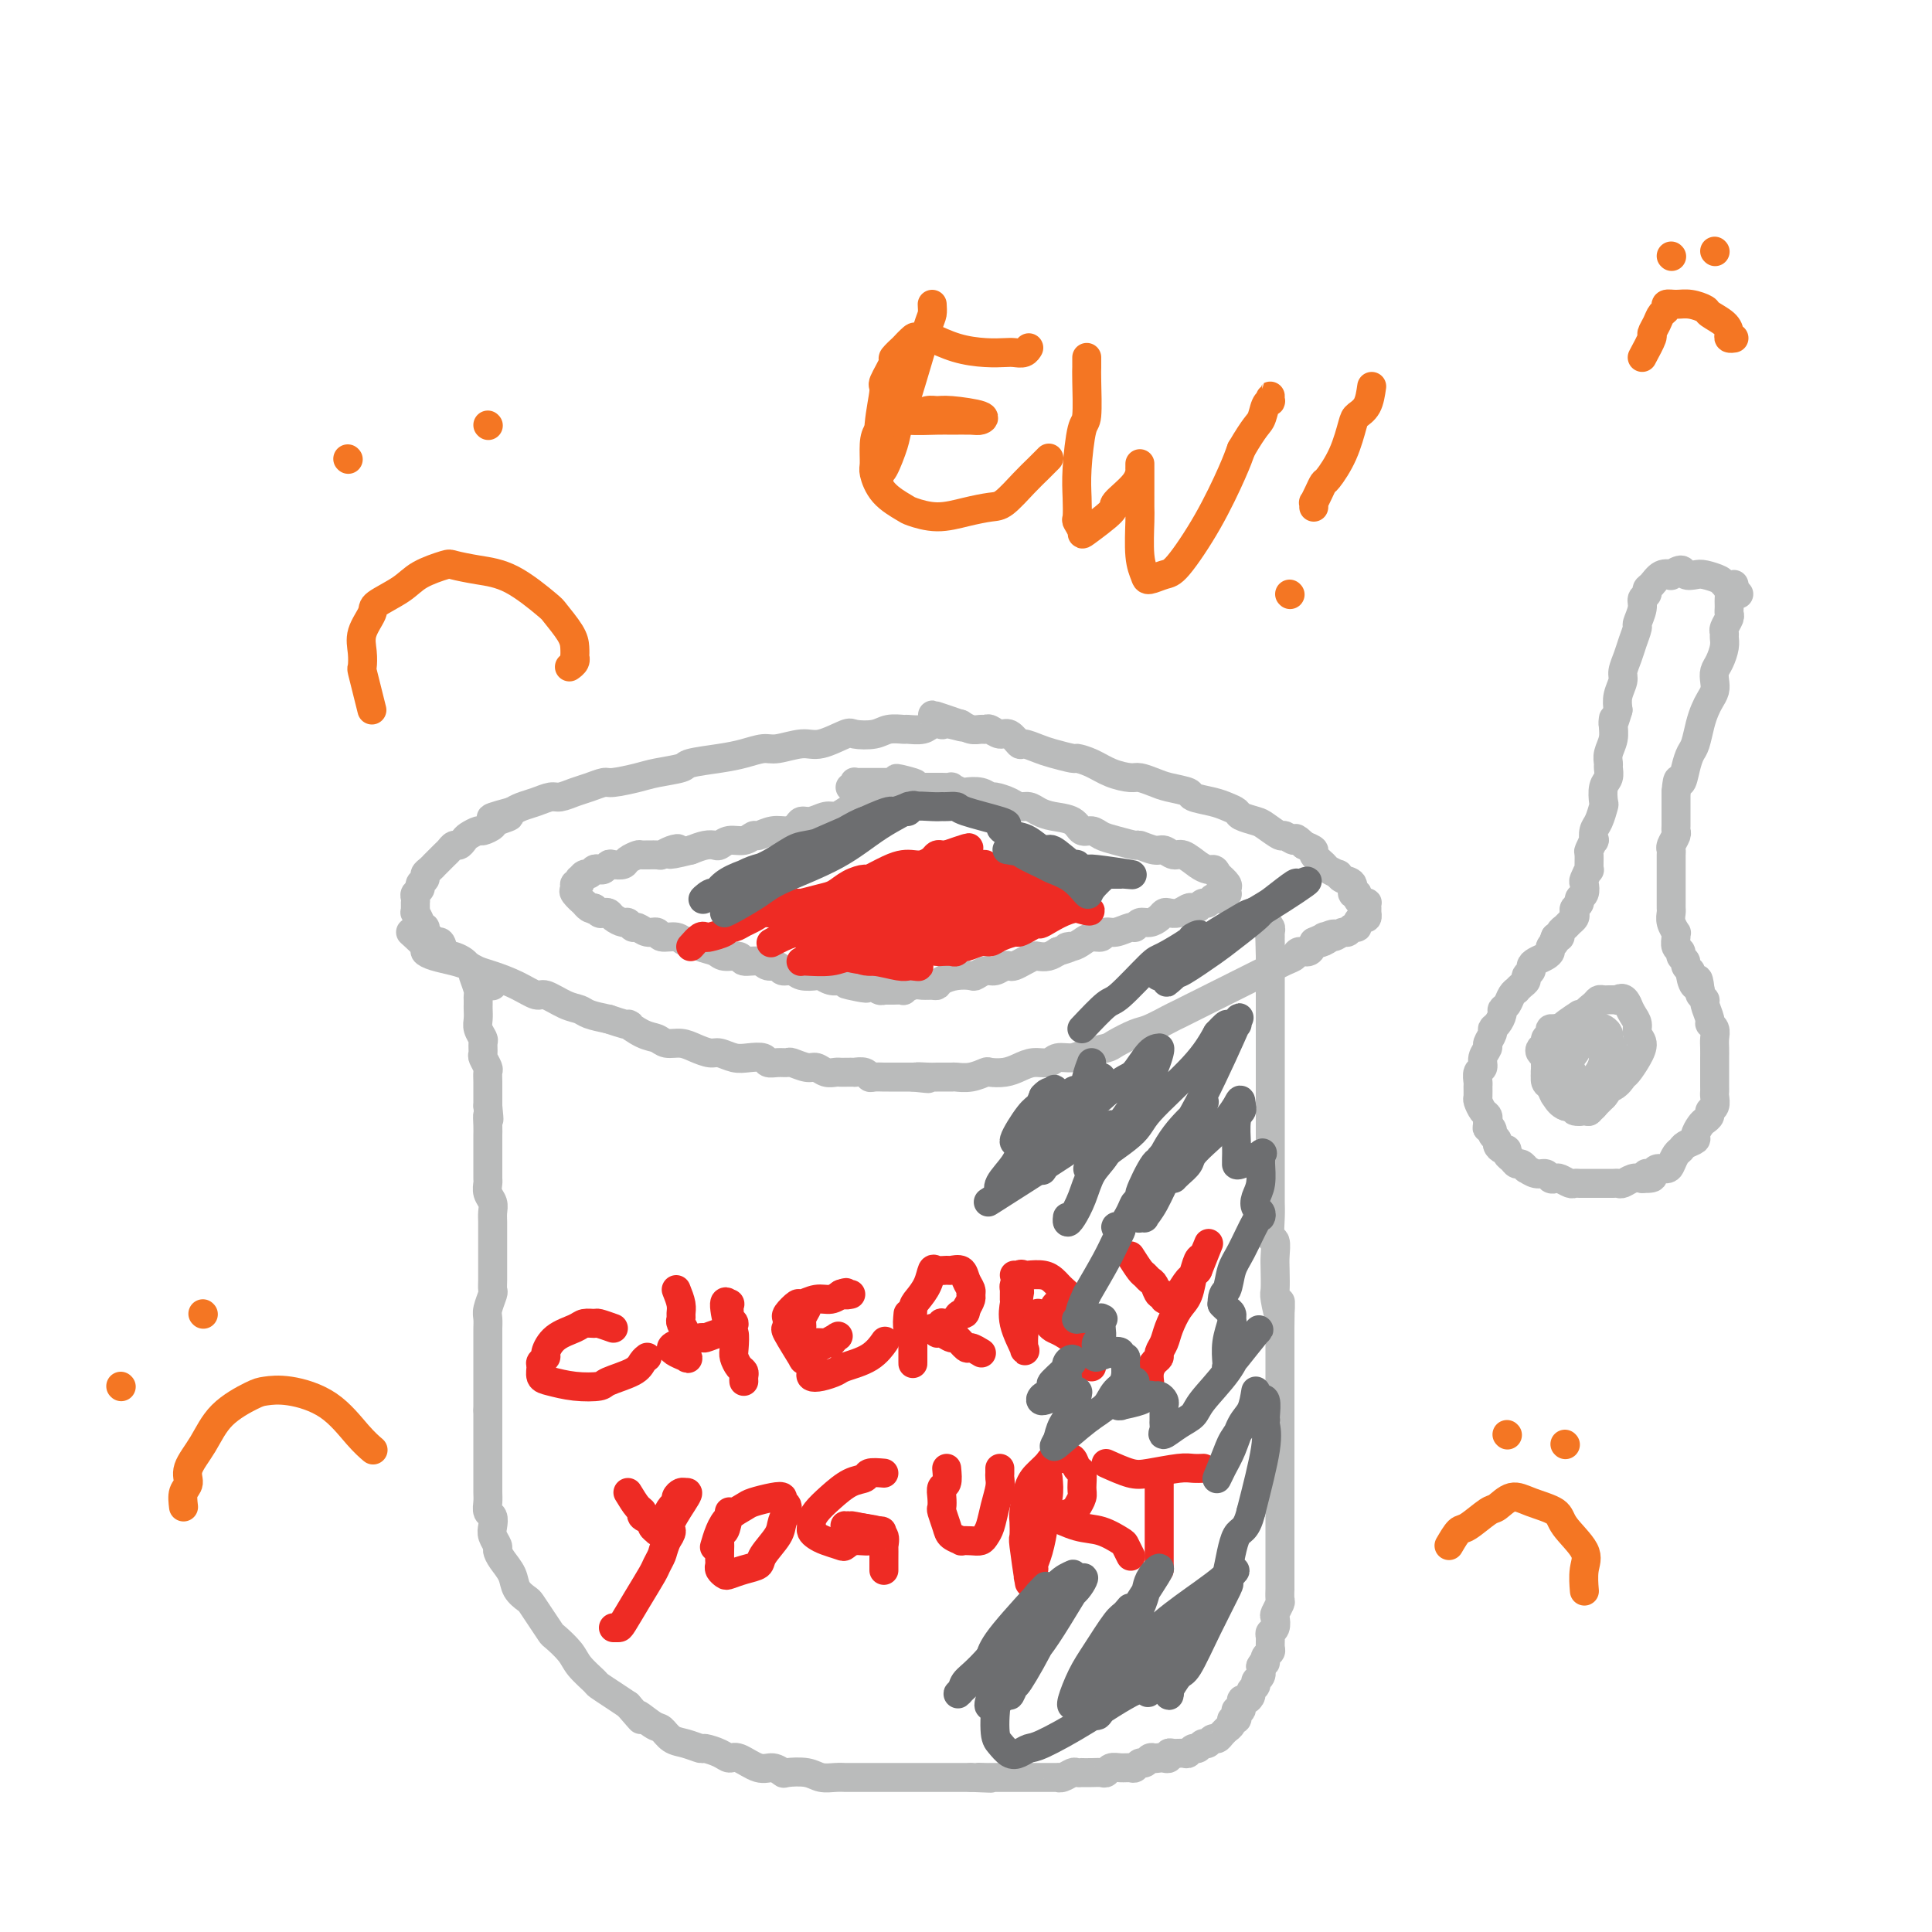 <svg viewBox='0 0 400 400' version='1.1' xmlns='http://www.w3.org/2000/svg' xmlns:xlink='http://www.w3.org/1999/xlink'><g fill='none' stroke='#BABBBB' stroke-width='6' stroke-linecap='round' stroke-linejoin='round'><path d='M85,193c1.302,1.179 2.604,2.357 3,3c0.396,0.643 -0.112,0.750 0,1c0.112,0.250 0.846,0.644 2,1c1.154,0.356 2.727,0.675 4,1c1.273,0.325 2.246,0.655 3,1c0.754,0.345 1.288,0.703 2,1c0.712,0.297 1.601,0.531 3,1c1.399,0.469 3.310,1.172 5,2c1.690,0.828 3.161,1.780 4,2c0.839,0.220 1.045,-0.292 2,0c0.955,0.292 2.658,1.388 4,2c1.342,0.612 2.323,0.742 3,1c0.677,0.258 1.051,0.645 2,1c0.949,0.355 2.475,0.677 4,1'/><path d='M126,211c6.336,2.128 4.176,0.948 4,1c-0.176,0.052 1.632,1.337 3,2c1.368,0.663 2.296,0.703 3,1c0.704,0.297 1.185,0.849 2,1c0.815,0.151 1.965,-0.099 3,0c1.035,0.099 1.956,0.549 3,1c1.044,0.451 2.210,0.905 3,1c0.790,0.095 1.205,-0.167 2,0c0.795,0.167 1.970,0.763 3,1c1.030,0.237 1.915,0.116 3,0c1.085,-0.116 2.369,-0.228 3,0c0.631,0.228 0.610,0.797 1,1c0.390,0.203 1.193,0.039 2,0c0.807,-0.039 1.620,0.046 2,0c0.380,-0.046 0.329,-0.223 1,0c0.671,0.223 2.064,0.844 3,1c0.936,0.156 1.415,-0.154 2,0c0.585,0.154 1.275,0.773 2,1c0.725,0.227 1.485,0.061 2,0c0.515,-0.061 0.786,-0.017 1,0c0.214,0.017 0.372,0.008 1,0c0.628,-0.008 1.725,-0.016 2,0c0.275,0.016 -0.273,0.057 0,0c0.273,-0.057 1.367,-0.211 2,0c0.633,0.211 0.803,0.789 1,1c0.197,0.211 0.419,0.057 1,0c0.581,-0.057 1.520,-0.015 2,0c0.480,0.015 0.500,0.004 1,0c0.500,-0.004 1.481,-0.001 2,0c0.519,0.001 0.577,0.000 1,0c0.423,-0.000 1.212,-0.000 2,0'/><path d='M189,223c5.849,0.619 1.971,0.166 1,0c-0.971,-0.166 0.964,-0.043 2,0c1.036,0.043 1.175,0.008 2,0c0.825,-0.008 2.338,0.012 3,0c0.662,-0.012 0.473,-0.055 1,0c0.527,0.055 1.768,0.208 3,0c1.232,-0.208 2.454,-0.778 3,-1c0.546,-0.222 0.415,-0.097 1,0c0.585,0.097 1.885,0.166 3,0c1.115,-0.166 2.045,-0.565 3,-1c0.955,-0.435 1.934,-0.904 3,-1c1.066,-0.096 2.219,0.181 3,0c0.781,-0.181 1.190,-0.821 2,-1c0.810,-0.179 2.020,0.103 3,0c0.980,-0.103 1.731,-0.590 3,-1c1.269,-0.410 3.058,-0.744 4,-1c0.942,-0.256 1.038,-0.435 2,-1c0.962,-0.565 2.792,-1.516 4,-2c1.208,-0.484 1.795,-0.499 3,-1c1.205,-0.501 3.026,-1.486 4,-2c0.974,-0.514 1.099,-0.557 2,-1c0.901,-0.443 2.579,-1.287 4,-2c1.421,-0.713 2.586,-1.294 4,-2c1.414,-0.706 3.076,-1.537 4,-2c0.924,-0.463 1.111,-0.559 2,-1c0.889,-0.441 2.479,-1.227 4,-2c1.521,-0.773 2.971,-1.533 4,-2c1.029,-0.467 1.637,-0.641 2,-1c0.363,-0.359 0.482,-0.904 1,-1c0.518,-0.096 1.434,0.258 2,0c0.566,-0.258 0.783,-1.129 1,-2'/><path d='M272,195c7.130,-3.338 3.455,-0.683 2,0c-1.455,0.683 -0.688,-0.606 0,-1c0.688,-0.394 1.299,0.105 2,0c0.701,-0.105 1.494,-0.815 2,-1c0.506,-0.185 0.727,0.157 1,0c0.273,-0.157 0.599,-0.811 1,-1c0.401,-0.189 0.878,0.089 1,0c0.122,-0.089 -0.111,-0.545 0,-1c0.111,-0.455 0.566,-0.911 1,-1c0.434,-0.089 0.848,0.187 1,0c0.152,-0.187 0.040,-0.839 0,-1c-0.040,-0.161 -0.010,0.167 0,0c0.010,-0.167 0.000,-0.829 0,-1c-0.000,-0.171 0.010,0.148 0,0c-0.010,-0.148 -0.040,-0.762 0,-1c0.040,-0.238 0.150,-0.100 0,0c-0.150,0.100 -0.560,0.164 -1,0c-0.440,-0.164 -0.909,-0.554 -1,-1c-0.091,-0.446 0.196,-0.947 0,-1c-0.196,-0.053 -0.874,0.340 -1,0c-0.126,-0.340 0.299,-1.415 0,-2c-0.299,-0.585 -1.321,-0.681 -2,-1c-0.679,-0.319 -1.013,-0.863 -1,-1c0.013,-0.137 0.373,0.132 0,0c-0.373,-0.132 -1.478,-0.665 -2,-1c-0.522,-0.335 -0.459,-0.471 -1,-1c-0.541,-0.529 -1.684,-1.450 -2,-2c-0.316,-0.550 0.195,-0.729 0,-1c-0.195,-0.271 -1.098,-0.636 -2,-1'/><path d='M270,175c-2.347,-2.324 -1.716,-1.133 -2,-1c-0.284,0.133 -1.484,-0.790 -2,-1c-0.516,-0.210 -0.347,0.295 -1,0c-0.653,-0.295 -2.128,-1.388 -3,-2c-0.872,-0.612 -1.141,-0.741 -2,-1c-0.859,-0.259 -2.308,-0.647 -3,-1c-0.692,-0.353 -0.627,-0.672 -1,-1c-0.373,-0.328 -1.185,-0.665 -2,-1c-0.815,-0.335 -1.635,-0.667 -3,-1c-1.365,-0.333 -3.276,-0.668 -4,-1c-0.724,-0.332 -0.261,-0.663 -1,-1c-0.739,-0.337 -2.679,-0.681 -4,-1c-1.321,-0.319 -2.023,-0.614 -3,-1c-0.977,-0.386 -2.231,-0.864 -3,-1c-0.769,-0.136 -1.054,0.069 -2,0c-0.946,-0.069 -2.554,-0.414 -4,-1c-1.446,-0.586 -2.732,-1.413 -4,-2c-1.268,-0.587 -2.518,-0.932 -3,-1c-0.482,-0.068 -0.194,0.142 -1,0c-0.806,-0.142 -2.705,-0.634 -4,-1c-1.295,-0.366 -1.985,-0.605 -3,-1c-1.015,-0.395 -2.356,-0.947 -3,-1c-0.644,-0.053 -0.593,0.392 -1,0c-0.407,-0.392 -1.274,-1.622 -2,-2c-0.726,-0.378 -1.310,0.096 -2,0c-0.690,-0.096 -1.485,-0.761 -2,-1c-0.515,-0.239 -0.751,-0.050 -1,0c-0.249,0.050 -0.510,-0.038 -1,0c-0.490,0.038 -1.209,0.203 -2,0c-0.791,-0.203 -1.655,-0.772 -2,-1c-0.345,-0.228 -0.173,-0.114 0,0'/><path d='M199,150c-11.184,-3.868 -3.644,-1.037 -1,0c2.644,1.037 0.392,0.282 -1,0c-1.392,-0.282 -1.925,-0.090 -2,0c-0.075,0.090 0.308,0.077 0,0c-0.308,-0.077 -1.307,-0.218 -2,0c-0.693,0.218 -1.079,0.794 -2,1c-0.921,0.206 -2.376,0.042 -3,0c-0.624,-0.042 -0.415,0.039 -1,0c-0.585,-0.039 -1.962,-0.199 -3,0c-1.038,0.199 -1.735,0.756 -3,1c-1.265,0.244 -3.098,0.174 -4,0c-0.902,-0.174 -0.873,-0.454 -2,0c-1.127,0.454 -3.410,1.641 -5,2c-1.590,0.359 -2.488,-0.111 -4,0c-1.512,0.111 -3.639,0.803 -5,1c-1.361,0.197 -1.958,-0.102 -3,0c-1.042,0.102 -2.530,0.605 -4,1c-1.470,0.395 -2.922,0.683 -5,1c-2.078,0.317 -4.781,0.663 -6,1c-1.219,0.337 -0.955,0.664 -2,1c-1.045,0.336 -3.399,0.682 -5,1c-1.601,0.318 -2.448,0.610 -4,1c-1.552,0.390 -3.809,0.879 -5,1c-1.191,0.121 -1.315,-0.126 -2,0c-0.685,0.126 -1.929,0.625 -3,1c-1.071,0.375 -1.967,0.625 -3,1c-1.033,0.375 -2.202,0.874 -3,1c-0.798,0.126 -1.224,-0.121 -2,0c-0.776,0.121 -1.901,0.609 -3,1c-1.099,0.391 -2.171,0.683 -3,1c-0.829,0.317 -1.414,0.658 -2,1'/><path d='M106,168c-8.158,2.189 -2.552,1.160 -1,1c1.552,-0.160 -0.950,0.549 -2,1c-1.050,0.451 -0.648,0.645 -1,1c-0.352,0.355 -1.456,0.870 -2,1c-0.544,0.130 -0.527,-0.124 -1,0c-0.473,0.124 -1.437,0.625 -2,1c-0.563,0.375 -0.727,0.624 -1,1c-0.273,0.376 -0.655,0.879 -1,1c-0.345,0.121 -0.652,-0.140 -1,0c-0.348,0.140 -0.737,0.682 -1,1c-0.263,0.318 -0.400,0.414 -1,1c-0.600,0.586 -1.662,1.663 -2,2c-0.338,0.337 0.049,-0.064 0,0c-0.049,0.064 -0.534,0.595 -1,1c-0.466,0.405 -0.913,0.686 -1,1c-0.087,0.314 0.187,0.661 0,1c-0.187,0.339 -0.835,0.669 -1,1c-0.165,0.331 0.152,0.662 0,1c-0.152,0.338 -0.773,0.683 -1,1c-0.227,0.317 -0.061,0.606 0,1c0.061,0.394 0.017,0.895 0,1c-0.017,0.105 -0.006,-0.184 0,0c0.006,0.184 0.006,0.840 0,1c-0.006,0.160 -0.017,-0.178 0,0c0.017,0.178 0.061,0.870 0,1c-0.061,0.130 -0.227,-0.302 0,0c0.227,0.302 0.848,1.338 1,2c0.152,0.662 -0.165,0.951 0,1c0.165,0.049 0.814,-0.141 1,0c0.186,0.141 -0.090,0.612 0,1c0.090,0.388 0.545,0.694 1,1'/><path d='M89,194c0.572,2.129 1.501,0.952 2,1c0.499,0.048 0.568,1.322 1,2c0.432,0.678 1.228,0.760 2,1c0.772,0.240 1.521,0.638 2,1c0.479,0.362 0.688,0.690 1,1c0.312,0.310 0.729,0.604 1,1c0.271,0.396 0.398,0.894 1,1c0.602,0.106 1.678,-0.182 2,0c0.322,0.182 -0.110,0.833 0,1c0.110,0.167 0.761,-0.151 1,0c0.239,0.151 0.064,0.771 0,1c-0.064,0.229 -0.018,0.065 0,0c0.018,-0.065 0.009,-0.033 0,0'/><path d='M98,202c0.423,1.178 0.845,2.356 1,3c0.155,0.644 0.042,0.753 0,1c-0.042,0.247 -0.012,0.632 0,1c0.012,0.368 0.007,0.718 0,1c-0.007,0.282 -0.016,0.494 0,1c0.016,0.506 0.057,1.305 0,2c-0.057,0.695 -0.212,1.284 0,2c0.212,0.716 0.793,1.558 1,2c0.207,0.442 0.041,0.485 0,1c-0.041,0.515 0.041,1.503 0,2c-0.041,0.497 -0.207,0.504 0,1c0.207,0.496 0.788,1.480 1,2c0.212,0.520 0.057,0.576 0,1c-0.057,0.424 -0.015,1.217 0,2c0.015,0.783 0.004,1.557 0,2c-0.004,0.443 -0.001,0.555 0,1c0.001,0.445 0.001,1.222 0,2'/><path d='M101,229c0.464,4.539 0.124,2.388 0,2c-0.124,-0.388 -0.033,0.988 0,2c0.033,1.012 0.009,1.662 0,2c-0.009,0.338 -0.002,0.366 0,1c0.002,0.634 -0.000,1.875 0,3c0.000,1.125 0.004,2.136 0,3c-0.004,0.864 -0.015,1.582 0,2c0.015,0.418 0.057,0.534 0,1c-0.057,0.466 -0.211,1.280 0,2c0.211,0.720 0.789,1.346 1,2c0.211,0.654 0.057,1.335 0,2c-0.057,0.665 -0.015,1.315 0,2c0.015,0.685 0.004,1.405 0,2c-0.004,0.595 -0.001,1.065 0,2c0.001,0.935 0.000,2.335 0,3c-0.000,0.665 0.001,0.596 0,1c-0.001,0.404 -0.004,1.281 0,2c0.004,0.719 0.015,1.280 0,2c-0.015,0.720 -0.057,1.598 0,2c0.057,0.402 0.211,0.330 0,1c-0.211,0.670 -0.789,2.084 -1,3c-0.211,0.916 -0.057,1.333 0,2c0.057,0.667 0.015,1.582 0,2c-0.015,0.418 -0.004,0.338 0,1c0.004,0.662 0.001,2.064 0,3c-0.001,0.936 -0.000,1.405 0,2c0.000,0.595 0.000,1.317 0,2c-0.000,0.683 -0.000,1.327 0,2c0.000,0.673 0.000,1.373 0,2c-0.000,0.627 -0.000,1.179 0,2c0.000,0.821 0.000,1.910 0,3'/><path d='M101,292c0.000,9.876 0.000,3.065 0,1c-0.000,-2.065 -0.000,0.616 0,2c0.000,1.384 0.000,1.473 0,2c-0.000,0.527 -0.000,1.493 0,2c0.000,0.507 0.000,0.555 0,1c-0.000,0.445 -0.000,1.288 0,2c0.000,0.712 0.000,1.293 0,2c-0.000,0.707 -0.001,1.541 0,2c0.001,0.459 0.004,0.542 0,1c-0.004,0.458 -0.015,1.292 0,2c0.015,0.708 0.055,1.292 0,2c-0.055,0.708 -0.207,1.542 0,2c0.207,0.458 0.773,0.542 1,1c0.227,0.458 0.115,1.291 0,2c-0.115,0.709 -0.234,1.295 0,2c0.234,0.705 0.821,1.529 1,2c0.179,0.471 -0.050,0.588 0,1c0.050,0.412 0.380,1.117 1,2c0.620,0.883 1.531,1.944 2,3c0.469,1.056 0.497,2.108 1,3c0.503,0.892 1.481,1.624 2,2c0.519,0.376 0.580,0.397 1,1c0.420,0.603 1.199,1.788 2,3c0.801,1.212 1.623,2.451 2,3c0.377,0.549 0.309,0.408 1,1c0.691,0.592 2.142,1.916 3,3c0.858,1.084 1.125,1.929 2,3c0.875,1.071 2.358,2.370 3,3c0.642,0.630 0.442,0.593 1,1c0.558,0.407 1.874,1.259 3,2c1.126,0.741 2.063,1.370 3,2'/><path d='M130,353c4.320,4.981 2.118,2.434 2,2c-0.118,-0.434 1.846,1.247 3,2c1.154,0.753 1.498,0.579 2,1c0.502,0.421 1.163,1.436 2,2c0.837,0.564 1.849,0.677 3,1c1.151,0.323 2.442,0.855 3,1c0.558,0.145 0.383,-0.097 1,0c0.617,0.097 2.027,0.533 3,1c0.973,0.467 1.508,0.966 2,1c0.492,0.034 0.941,-0.397 2,0c1.059,0.397 2.727,1.622 4,2c1.273,0.378 2.150,-0.091 3,0c0.850,0.091 1.673,0.742 2,1c0.327,0.258 0.158,0.122 1,0c0.842,-0.122 2.696,-0.229 4,0c1.304,0.229 2.057,0.793 3,1c0.943,0.207 2.075,0.055 3,0c0.925,-0.055 1.642,-0.015 2,0c0.358,0.015 0.358,0.004 1,0c0.642,-0.004 1.928,-0.001 3,0c1.072,0.001 1.930,0.000 3,0c1.070,-0.000 2.353,-0.000 3,0c0.647,0.000 0.659,0.000 1,0c0.341,-0.000 1.010,-0.000 2,0c0.990,0.000 2.300,0.000 3,0c0.700,-0.000 0.789,-0.000 1,0c0.211,0.000 0.546,0.000 1,0c0.454,-0.000 1.029,-0.000 2,0c0.971,0.000 2.338,0.000 3,0c0.662,-0.000 0.618,-0.000 1,0c0.382,0.000 1.191,0.000 2,0'/><path d='M201,368c7.212,0.309 3.240,0.083 2,0c-1.240,-0.083 0.250,-0.022 1,0c0.750,0.022 0.759,0.006 1,0c0.241,-0.006 0.712,-0.002 1,0c0.288,0.002 0.392,0.000 1,0c0.608,-0.000 1.721,-0.000 2,0c0.279,0.000 -0.277,0.000 0,0c0.277,-0.000 1.388,-0.000 2,0c0.612,0.000 0.726,-0.000 1,0c0.274,0.000 0.708,0.000 1,0c0.292,-0.000 0.442,-0.000 1,0c0.558,0.000 1.525,0.001 2,0c0.475,-0.001 0.460,-0.004 1,0c0.540,0.004 1.636,0.015 2,0c0.364,-0.015 -0.003,-0.057 0,0c0.003,0.057 0.378,0.211 1,0c0.622,-0.211 1.493,-0.789 2,-1c0.507,-0.211 0.650,-0.057 1,0c0.350,0.057 0.906,0.016 1,0c0.094,-0.016 -0.274,-0.008 0,0c0.274,0.008 1.189,0.016 2,0c0.811,-0.016 1.516,-0.057 2,0c0.484,0.057 0.745,0.213 1,0c0.255,-0.213 0.502,-0.793 1,-1c0.498,-0.207 1.247,-0.040 2,0c0.753,0.040 1.511,-0.045 2,0c0.489,0.045 0.708,0.222 1,0c0.292,-0.222 0.656,-0.843 1,-1c0.344,-0.157 0.670,0.150 1,0c0.330,-0.150 0.666,-0.757 1,-1c0.334,-0.243 0.667,-0.121 1,0'/><path d='M239,364c6.117,-0.620 2.409,-0.170 1,0c-1.409,0.170 -0.519,0.060 0,0c0.519,-0.060 0.668,-0.069 1,0c0.332,0.069 0.848,0.216 1,0c0.152,-0.216 -0.062,-0.794 0,-1c0.062,-0.206 0.398,-0.040 1,0c0.602,0.040 1.471,-0.046 2,0c0.529,0.046 0.719,0.224 1,0c0.281,-0.224 0.653,-0.848 1,-1c0.347,-0.152 0.671,0.170 1,0c0.329,-0.170 0.665,-0.833 1,-1c0.335,-0.167 0.668,0.162 1,0c0.332,-0.162 0.662,-0.813 1,-1c0.338,-0.187 0.683,0.091 1,0c0.317,-0.091 0.606,-0.550 1,-1c0.394,-0.450 0.894,-0.890 1,-1c0.106,-0.110 -0.182,0.112 0,0c0.182,-0.112 0.832,-0.556 1,-1c0.168,-0.444 -0.147,-0.887 0,-1c0.147,-0.113 0.757,0.106 1,0c0.243,-0.106 0.120,-0.535 0,-1c-0.120,-0.465 -0.238,-0.965 0,-1c0.238,-0.035 0.833,0.394 1,0c0.167,-0.394 -0.095,-1.611 0,-2c0.095,-0.389 0.546,0.050 1,0c0.454,-0.050 0.910,-0.590 1,-1c0.090,-0.410 -0.186,-0.690 0,-1c0.186,-0.310 0.833,-0.650 1,-1c0.167,-0.350 -0.147,-0.710 0,-1c0.147,-0.290 0.756,-0.512 1,-1c0.244,-0.488 0.122,-1.244 0,-2'/><path d='M261,345c1.305,-2.250 1.068,-1.375 1,-1c-0.068,0.375 0.035,0.252 0,0c-0.035,-0.252 -0.206,-0.631 0,-1c0.206,-0.369 0.791,-0.728 1,-1c0.209,-0.272 0.042,-0.458 0,-1c-0.042,-0.542 0.040,-1.439 0,-2c-0.040,-0.561 -0.203,-0.784 0,-1c0.203,-0.216 0.772,-0.424 1,-1c0.228,-0.576 0.114,-1.522 0,-2c-0.114,-0.478 -0.227,-0.490 0,-1c0.227,-0.510 0.793,-1.520 1,-2c0.207,-0.480 0.056,-0.432 0,-1c-0.056,-0.568 -0.015,-1.752 0,-2c0.015,-0.248 0.004,0.440 0,0c-0.004,-0.440 -0.001,-2.007 0,-3c0.001,-0.993 0.000,-1.413 0,-2c-0.000,-0.587 -0.000,-1.342 0,-2c0.000,-0.658 0.000,-1.221 0,-2c-0.000,-0.779 -0.000,-1.775 0,-3c0.000,-1.225 0.000,-2.678 0,-4c-0.000,-1.322 -0.000,-2.512 0,-4c0.000,-1.488 0.000,-3.274 0,-4c-0.000,-0.726 -0.000,-0.394 0,-1c0.000,-0.606 0.000,-2.151 0,-4c-0.000,-1.849 -0.000,-4.003 0,-5c0.000,-0.997 0.000,-0.839 0,-2c-0.000,-1.161 -0.000,-3.643 0,-5c0.000,-1.357 0.000,-1.591 0,-3c-0.000,-1.409 -0.000,-3.995 0,-5c0.000,-1.005 0.000,-0.430 0,-1c-0.000,-0.570 -0.000,-2.285 0,-4'/><path d='M265,275c0.061,-9.333 0.212,-4.166 0,-3c-0.212,1.166 -0.788,-1.671 -1,-3c-0.212,-1.329 -0.061,-1.152 0,-2c0.061,-0.848 0.030,-2.723 0,-4c-0.030,-1.277 -0.061,-1.956 0,-3c0.061,-1.044 0.212,-2.454 0,-3c-0.212,-0.546 -0.789,-0.228 -1,-1c-0.211,-0.772 -0.057,-2.633 0,-4c0.057,-1.367 0.015,-2.241 0,-3c-0.015,-0.759 -0.004,-1.402 0,-2c0.004,-0.598 0.001,-1.152 0,-2c-0.001,-0.848 -0.000,-1.991 0,-3c0.000,-1.009 0.000,-1.883 0,-3c-0.000,-1.117 -0.000,-2.477 0,-3c0.000,-0.523 0.000,-0.208 0,-1c-0.000,-0.792 -0.000,-2.690 0,-4c0.000,-1.310 0.000,-2.030 0,-3c-0.000,-0.970 -0.000,-2.189 0,-3c0.000,-0.811 0.000,-1.215 0,-2c-0.000,-0.785 -0.000,-1.953 0,-3c0.000,-1.047 0.000,-1.974 0,-3c-0.000,-1.026 -0.000,-2.152 0,-3c0.000,-0.848 0.000,-1.417 0,-2c-0.000,-0.583 -0.000,-1.181 0,-2c0.000,-0.819 0.000,-1.858 0,-3c-0.000,-1.142 -0.000,-2.387 0,-3c0.000,-0.613 0.000,-0.595 0,-1c-0.000,-0.405 -0.000,-1.232 0,-2c0.000,-0.768 0.000,-1.476 0,-2c-0.000,-0.524 0.000,-0.864 0,-1c0.000,-0.136 0.000,-0.068 0,0'/><path d='M263,198c-0.309,-12.035 -0.083,-3.621 0,-1c0.083,2.621 0.022,-0.550 0,-2c-0.022,-1.450 -0.005,-1.177 0,-1c0.005,0.177 -0.002,0.259 0,0c0.002,-0.259 0.015,-0.858 0,-1c-0.015,-0.142 -0.057,0.172 0,0c0.057,-0.172 0.211,-0.831 0,-1c-0.211,-0.169 -0.789,0.150 -1,0c-0.211,-0.150 -0.057,-0.771 0,-1c0.057,-0.229 0.016,-0.065 0,0c-0.016,0.065 -0.008,0.033 0,0'/><path d='M183,165c-0.750,0.311 -1.499,0.622 -2,1c-0.501,0.378 -0.753,0.823 -1,1c-0.247,0.177 -0.488,0.085 -1,0c-0.512,-0.085 -1.295,-0.162 -2,0c-0.705,0.162 -1.330,0.565 -2,1c-0.670,0.435 -1.383,0.904 -2,1c-0.617,0.096 -1.137,-0.180 -2,0c-0.863,0.180 -2.068,0.818 -3,1c-0.932,0.182 -1.591,-0.091 -2,0c-0.409,0.091 -0.567,0.545 -1,1c-0.433,0.455 -1.140,0.911 -2,1c-0.860,0.089 -1.872,-0.187 -3,0c-1.128,0.187 -2.372,0.839 -3,1c-0.628,0.161 -0.640,-0.167 -1,0c-0.360,0.167 -1.068,0.829 -2,1c-0.932,0.171 -2.087,-0.147 -3,0c-0.913,0.147 -1.585,0.761 -2,1c-0.415,0.239 -0.573,0.103 -1,0c-0.427,-0.103 -1.122,-0.172 -2,0c-0.878,0.172 -1.939,0.586 -3,1'/><path d='M143,176c-6.838,1.718 -3.934,0.513 -3,0c0.934,-0.513 -0.102,-0.334 -1,0c-0.898,0.334 -1.659,0.824 -2,1c-0.341,0.176 -0.261,0.037 -1,0c-0.739,-0.037 -2.296,0.029 -3,0c-0.704,-0.029 -0.556,-0.152 -1,0c-0.444,0.152 -1.481,0.580 -2,1c-0.519,0.420 -0.520,0.831 -1,1c-0.480,0.169 -1.438,0.097 -2,0c-0.562,-0.097 -0.728,-0.218 -1,0c-0.272,0.218 -0.650,0.775 -1,1c-0.350,0.225 -0.672,0.117 -1,0c-0.328,-0.117 -0.663,-0.243 -1,0c-0.337,0.243 -0.678,0.854 -1,1c-0.322,0.146 -0.626,-0.172 -1,0c-0.374,0.172 -0.818,0.834 -1,1c-0.182,0.166 -0.104,-0.164 0,0c0.104,0.164 0.232,0.822 0,1c-0.232,0.178 -0.823,-0.125 -1,0c-0.177,0.125 0.061,0.678 0,1c-0.061,0.322 -0.420,0.412 0,1c0.420,0.588 1.618,1.673 2,2c0.382,0.327 -0.051,-0.104 0,0c0.051,0.104 0.586,0.744 1,1c0.414,0.256 0.707,0.128 1,0'/><path d='M123,188c0.261,1.023 -0.086,0.081 0,0c0.086,-0.081 0.604,0.700 1,1c0.396,0.300 0.669,0.118 1,0c0.331,-0.118 0.719,-0.171 1,0c0.281,0.171 0.456,0.567 1,1c0.544,0.433 1.458,0.905 2,1c0.542,0.095 0.713,-0.186 1,0c0.287,0.186 0.691,0.838 1,1c0.309,0.162 0.523,-0.168 1,0c0.477,0.168 1.215,0.834 2,1c0.785,0.166 1.615,-0.166 2,0c0.385,0.166 0.325,0.832 1,1c0.675,0.168 2.086,-0.163 3,0c0.914,0.163 1.332,0.818 2,1c0.668,0.182 1.588,-0.110 2,0c0.412,0.110 0.318,0.622 1,1c0.682,0.378 2.140,0.622 3,1c0.860,0.378 1.122,0.890 2,1c0.878,0.110 2.372,-0.182 3,0c0.628,0.182 0.391,0.837 1,1c0.609,0.163 2.064,-0.168 3,0c0.936,0.168 1.352,0.833 2,1c0.648,0.167 1.529,-0.165 2,0c0.471,0.165 0.531,0.828 1,1c0.469,0.172 1.347,-0.146 2,0c0.653,0.146 1.082,0.757 2,1c0.918,0.243 2.326,0.118 3,0c0.674,-0.118 0.614,-0.227 1,0c0.386,0.227 1.219,0.792 2,1c0.781,0.208 1.509,0.059 2,0c0.491,-0.059 0.746,-0.030 1,0'/><path d='M175,203c8.238,2.547 2.834,1.415 1,1c-1.834,-0.415 -0.096,-0.112 1,0c1.096,0.112 1.550,0.034 2,0c0.450,-0.034 0.895,-0.023 1,0c0.105,0.023 -0.132,0.059 0,0c0.132,-0.059 0.632,-0.212 1,0c0.368,0.212 0.604,0.789 1,1c0.396,0.211 0.951,0.056 1,0c0.049,-0.056 -0.409,-0.014 0,0c0.409,0.014 1.685,-0.000 2,0c0.315,0.000 -0.330,0.014 0,0c0.330,-0.014 1.636,-0.057 2,0c0.364,0.057 -0.215,0.212 0,0c0.215,-0.212 1.222,-0.792 2,-1c0.778,-0.208 1.327,-0.045 2,0c0.673,0.045 1.469,-0.027 2,0c0.531,0.027 0.796,0.152 1,0c0.204,-0.152 0.348,-0.581 1,-1c0.652,-0.419 1.813,-0.829 3,-1c1.187,-0.171 2.402,-0.102 3,0c0.598,0.102 0.580,0.237 1,0c0.420,-0.237 1.278,-0.847 2,-1c0.722,-0.153 1.310,0.153 2,0c0.690,-0.153 1.484,-0.763 2,-1c0.516,-0.237 0.753,-0.102 1,0c0.247,0.102 0.503,0.172 1,0c0.497,-0.172 1.235,-0.585 2,-1c0.765,-0.415 1.555,-0.833 2,-1c0.445,-0.167 0.543,-0.083 1,0c0.457,0.083 1.273,0.167 2,0c0.727,-0.167 1.363,-0.583 2,-1'/><path d='M219,197c4.440,-1.321 2.542,-1.123 2,-1c-0.542,0.123 0.274,0.173 1,0c0.726,-0.173 1.362,-0.567 2,-1c0.638,-0.433 1.278,-0.905 2,-1c0.722,-0.095 1.528,0.186 2,0c0.472,-0.186 0.612,-0.838 1,-1c0.388,-0.162 1.024,0.168 2,0c0.976,-0.168 2.293,-0.832 3,-1c0.707,-0.168 0.806,0.162 1,0c0.194,-0.162 0.485,-0.814 1,-1c0.515,-0.186 1.254,0.095 2,0c0.746,-0.095 1.499,-0.565 2,-1c0.501,-0.435 0.750,-0.835 1,-1c0.250,-0.165 0.501,-0.096 1,0c0.499,0.096 1.247,0.218 2,0c0.753,-0.218 1.511,-0.775 2,-1c0.489,-0.225 0.708,-0.116 1,0c0.292,0.116 0.655,0.241 1,0c0.345,-0.241 0.671,-0.848 1,-1c0.329,-0.152 0.662,0.152 1,0c0.338,-0.152 0.683,-0.759 1,-1c0.317,-0.241 0.607,-0.116 1,0c0.393,0.116 0.890,0.224 1,0c0.110,-0.224 -0.165,-0.780 0,-1c0.165,-0.220 0.771,-0.103 1,0c0.229,0.103 0.082,0.193 0,0c-0.082,-0.193 -0.099,-0.667 0,-1c0.099,-0.333 0.314,-0.524 0,-1c-0.314,-0.476 -1.157,-1.238 -2,-2'/><path d='M252,181c-0.342,-1.007 -0.696,-1.025 -1,-1c-0.304,0.025 -0.557,0.094 -1,0c-0.443,-0.094 -1.076,-0.350 -2,-1c-0.924,-0.650 -2.140,-1.695 -3,-2c-0.860,-0.305 -1.366,0.129 -2,0c-0.634,-0.129 -1.398,-0.822 -2,-1c-0.602,-0.178 -1.043,0.160 -2,0c-0.957,-0.160 -2.430,-0.818 -3,-1c-0.570,-0.182 -0.236,0.111 -1,0c-0.764,-0.111 -2.626,-0.625 -4,-1c-1.374,-0.375 -2.262,-0.611 -3,-1c-0.738,-0.389 -1.328,-0.930 -2,-1c-0.672,-0.070 -1.426,0.331 -2,0c-0.574,-0.331 -0.969,-1.394 -2,-2c-1.031,-0.606 -2.698,-0.753 -4,-1c-1.302,-0.247 -2.240,-0.592 -3,-1c-0.760,-0.408 -1.341,-0.879 -2,-1c-0.659,-0.121 -1.397,0.107 -2,0c-0.603,-0.107 -1.073,-0.551 -2,-1c-0.927,-0.449 -2.313,-0.904 -3,-1c-0.687,-0.096 -0.675,0.167 -1,0c-0.325,-0.167 -0.985,-0.763 -2,-1c-1.015,-0.237 -2.384,-0.116 -3,0c-0.616,0.116 -0.480,0.227 -1,0c-0.520,-0.227 -1.698,-0.793 -2,-1c-0.302,-0.207 0.270,-0.055 0,0c-0.270,0.055 -1.382,0.015 -2,0c-0.618,-0.015 -0.743,-0.004 -1,0c-0.257,0.004 -0.646,0.001 -1,0c-0.354,-0.001 -0.673,-0.000 -1,0c-0.327,0.000 -0.664,0.000 -1,0'/><path d='M191,163c-9.761,-3.011 -3.662,-1.539 -2,-1c1.662,0.539 -1.113,0.144 -2,0c-0.887,-0.144 0.113,-0.039 0,0c-0.113,0.039 -1.339,0.010 -2,0c-0.661,-0.010 -0.755,-0.003 -1,0c-0.245,0.003 -0.639,0.001 -1,0c-0.361,-0.001 -0.689,-0.000 -1,0c-0.311,0.000 -0.604,0.000 -1,0c-0.396,-0.000 -0.893,-0.000 -1,0c-0.107,0.000 0.178,0.000 0,0c-0.178,-0.000 -0.818,-0.001 -1,0c-0.182,0.001 0.096,0.004 0,0c-0.096,-0.004 -0.565,-0.015 -1,0c-0.435,0.015 -0.835,0.057 -1,0c-0.165,-0.057 -0.096,-0.211 0,0c0.096,0.211 0.218,0.788 0,1c-0.218,0.212 -0.777,0.061 -1,0c-0.223,-0.061 -0.112,-0.030 0,0'/></g>
<g fill='none' stroke='#EE2B24' stroke-width='6' stroke-linecap='round' stroke-linejoin='round'><path d='M143,196c0.740,-0.839 1.480,-1.679 2,-2c0.520,-0.321 0.821,-0.124 1,0c0.179,0.124 0.236,0.174 1,0c0.764,-0.174 2.235,-0.571 3,-1c0.765,-0.429 0.824,-0.889 1,-1c0.176,-0.111 0.470,0.129 1,0c0.530,-0.129 1.295,-0.626 2,-1c0.705,-0.374 1.349,-0.626 2,-1c0.651,-0.374 1.310,-0.870 2,-1c0.690,-0.130 1.413,0.105 2,0c0.587,-0.105 1.038,-0.552 2,-1c0.962,-0.448 2.434,-0.897 3,-1c0.566,-0.103 0.226,0.140 1,0c0.774,-0.140 2.663,-0.663 4,-1c1.337,-0.337 2.122,-0.489 3,-1c0.878,-0.511 1.849,-1.380 3,-2c1.151,-0.620 2.482,-0.989 3,-1c0.518,-0.011 0.221,0.338 1,0c0.779,-0.338 2.632,-1.361 4,-2c1.368,-0.639 2.250,-0.893 3,-1c0.750,-0.107 1.367,-0.067 2,0c0.633,0.067 1.283,0.162 2,0c0.717,-0.162 1.501,-0.579 2,-1c0.499,-0.421 0.711,-0.844 1,-1c0.289,-0.156 0.654,-0.045 1,0c0.346,0.045 0.673,0.022 1,0'/><path d='M196,177c8.443,-2.939 3.051,-0.787 1,0c-2.051,0.787 -0.761,0.210 0,0c0.761,-0.210 0.993,-0.052 1,0c0.007,0.052 -0.210,-0.001 0,0c0.210,0.001 0.846,0.057 1,0c0.154,-0.057 -0.175,-0.227 0,0c0.175,0.227 0.854,0.849 1,1c0.146,0.151 -0.242,-0.171 0,0c0.242,0.171 1.114,0.833 2,1c0.886,0.167 1.785,-0.162 2,0c0.215,0.162 -0.256,0.813 0,1c0.256,0.187 1.237,-0.092 2,0c0.763,0.092 1.307,0.554 2,1c0.693,0.446 1.534,0.875 2,1c0.466,0.125 0.558,-0.053 1,0c0.442,0.053 1.235,0.339 2,1c0.765,0.661 1.501,1.698 2,2c0.499,0.302 0.760,-0.129 1,0c0.240,0.129 0.459,0.820 1,1c0.541,0.180 1.402,-0.149 2,0c0.598,0.149 0.931,0.776 1,1c0.069,0.224 -0.126,0.046 0,0c0.126,-0.046 0.572,0.040 1,0c0.428,-0.040 0.836,-0.207 1,0c0.164,0.207 0.083,0.786 0,1c-0.083,0.214 -0.166,0.061 0,0c0.166,-0.061 0.583,-0.031 1,0'/><path d='M223,188c4.592,1.517 2.572,-0.192 0,0c-2.572,0.192 -5.695,2.285 -7,3c-1.305,0.715 -0.790,0.051 -1,0c-0.210,-0.051 -1.145,0.512 -2,1c-0.855,0.488 -1.631,0.900 -2,1c-0.369,0.100 -0.330,-0.113 -1,0c-0.670,0.113 -2.049,0.551 -3,1c-0.951,0.449 -1.473,0.909 -2,1c-0.527,0.091 -1.057,-0.186 -2,0c-0.943,0.186 -2.298,0.834 -3,1c-0.702,0.166 -0.751,-0.151 -1,0c-0.249,0.151 -0.700,0.772 -1,1c-0.300,0.228 -0.450,0.065 -1,0c-0.550,-0.065 -1.499,-0.033 -2,0c-0.501,0.033 -0.553,0.065 -1,0c-0.447,-0.065 -1.288,-0.228 -2,0c-0.712,0.228 -1.293,0.846 -2,1c-0.707,0.154 -1.538,-0.155 -2,0c-0.462,0.155 -0.554,0.774 -1,1c-0.446,0.226 -1.247,0.061 -2,0c-0.753,-0.061 -1.459,-0.016 -2,0c-0.541,0.016 -0.918,0.004 -1,0c-0.082,-0.004 0.132,-0.001 0,0c-0.132,0.001 -0.609,0.000 -1,0c-0.391,-0.000 -0.695,-0.000 -1,0'/><path d='M180,199c-4.944,0.168 4.195,-4.911 9,-8c4.805,-3.089 5.277,-4.186 6,-5c0.723,-0.814 1.697,-1.343 3,-2c1.303,-0.657 2.935,-1.441 4,-2c1.065,-0.559 1.564,-0.894 2,-1c0.436,-0.106 0.810,0.016 1,0c0.190,-0.016 0.195,-0.169 -1,0c-1.195,0.169 -3.591,0.661 -5,1c-1.409,0.339 -1.832,0.526 -4,1c-2.168,0.474 -6.080,1.236 -9,2c-2.920,0.764 -4.846,1.528 -7,2c-2.154,0.472 -4.535,0.650 -6,1c-1.465,0.350 -2.016,0.872 -3,1c-0.984,0.128 -2.403,-0.137 -3,0c-0.597,0.137 -0.374,0.677 -1,1c-0.626,0.323 -2.103,0.430 -1,0c1.103,-0.430 4.786,-1.396 7,-2c2.214,-0.604 2.957,-0.845 4,-1c1.043,-0.155 2.384,-0.224 5,-1c2.616,-0.776 6.508,-2.261 9,-3c2.492,-0.739 3.586,-0.734 5,-1c1.414,-0.266 3.150,-0.802 4,-1c0.850,-0.198 0.814,-0.056 1,0c0.186,0.056 0.593,0.028 1,0'/><path d='M201,181c3.609,-0.453 -4.369,2.414 -9,4c-4.631,1.586 -5.914,1.891 -9,3c-3.086,1.109 -7.976,3.023 -11,4c-3.024,0.977 -4.182,1.018 -5,1c-0.818,-0.018 -1.296,-0.095 -2,0c-0.704,0.095 -1.634,0.362 -3,1c-1.366,0.638 -3.169,1.646 -2,1c1.169,-0.646 5.311,-2.947 8,-4c2.689,-1.053 3.924,-0.856 5,-1c1.076,-0.144 1.994,-0.627 3,-1c1.006,-0.373 2.099,-0.636 4,-1c1.901,-0.364 4.610,-0.830 7,-1c2.390,-0.170 4.461,-0.042 6,0c1.539,0.042 2.546,0.000 3,0c0.454,-0.000 0.356,0.041 1,0c0.644,-0.041 2.032,-0.166 1,0c-1.032,0.166 -4.483,0.623 -7,1c-2.517,0.377 -4.099,0.674 -5,1c-0.901,0.326 -1.121,0.679 -3,1c-1.879,0.321 -5.417,0.608 -7,1c-1.583,0.392 -1.212,0.890 -2,1c-0.788,0.110 -2.737,-0.166 -4,0c-1.263,0.166 -1.840,0.776 -2,1c-0.160,0.224 0.097,0.064 0,0c-0.097,-0.064 -0.549,-0.032 -1,0'/><path d='M167,193c-2.748,1.145 4.884,1.008 10,1c5.116,-0.008 7.718,0.114 9,0c1.282,-0.114 1.245,-0.465 3,-1c1.755,-0.535 5.301,-1.254 8,-2c2.699,-0.746 4.552,-1.519 6,-2c1.448,-0.481 2.493,-0.668 3,-1c0.507,-0.332 0.477,-0.807 1,-1c0.523,-0.193 1.598,-0.104 2,0c0.402,0.104 0.129,0.223 0,0c-0.129,-0.223 -0.115,-0.789 0,-1c0.115,-0.211 0.332,-0.067 0,0c-0.332,0.067 -1.211,0.059 -2,0c-0.789,-0.059 -1.487,-0.167 -4,0c-2.513,0.167 -6.841,0.609 -9,1c-2.159,0.391 -2.148,0.731 -4,1c-1.852,0.269 -5.567,0.469 -8,1c-2.433,0.531 -3.585,1.395 -5,2c-1.415,0.605 -3.093,0.950 -4,1c-0.907,0.050 -1.042,-0.196 -1,0c0.042,0.196 0.262,0.835 0,1c-0.262,0.165 -1.007,-0.145 -1,0c0.007,0.145 0.764,0.743 1,1c0.236,0.257 -0.050,0.172 0,0c0.050,-0.172 0.437,-0.431 2,0c1.563,0.431 4.304,1.552 7,2c2.696,0.448 5.348,0.224 8,0'/><path d='M189,196c2.855,0.428 1.994,-0.502 4,-1c2.006,-0.498 6.881,-0.564 10,-1c3.119,-0.436 4.483,-1.241 6,-2c1.517,-0.759 3.188,-1.470 4,-2c0.812,-0.530 0.765,-0.879 1,-1c0.235,-0.121 0.751,-0.015 1,0c0.249,0.015 0.229,-0.062 0,0c-0.229,0.062 -0.668,0.262 -1,0c-0.332,-0.262 -0.559,-0.986 -2,-1c-1.441,-0.014 -4.098,0.681 -7,1c-2.902,0.319 -6.051,0.260 -10,1c-3.949,0.740 -8.698,2.279 -11,3c-2.302,0.721 -2.158,0.624 -4,1c-1.842,0.376 -5.670,1.225 -8,2c-2.330,0.775 -3.161,1.475 -4,2c-0.839,0.525 -1.687,0.874 -2,1c-0.313,0.126 -0.090,0.030 0,0c0.090,-0.030 0.047,0.007 0,0c-0.047,-0.007 -0.098,-0.056 1,0c1.098,0.056 3.344,0.217 5,0c1.656,-0.217 2.721,-0.814 4,-1c1.279,-0.186 2.772,0.037 5,0c2.228,-0.037 5.190,-0.336 8,-1c2.810,-0.664 5.469,-1.694 7,-2c1.531,-0.306 1.936,0.111 3,0c1.064,-0.111 2.788,-0.751 4,-1c1.212,-0.249 1.913,-0.108 2,0c0.087,0.108 -0.438,0.183 0,0c0.438,-0.183 1.839,-0.624 0,-1c-1.839,-0.376 -6.920,-0.688 -12,-1'/><path d='M193,192c-2.337,-0.375 -3.180,-0.312 -5,0c-1.820,0.312 -4.617,0.872 -7,1c-2.383,0.128 -4.354,-0.175 -6,0c-1.646,0.175 -2.969,0.829 -4,1c-1.031,0.171 -1.771,-0.140 -2,0c-0.229,0.140 0.054,0.730 0,1c-0.054,0.270 -0.446,0.220 -1,0c-0.554,-0.220 -1.269,-0.609 0,0c1.269,0.609 4.524,2.215 7,3c2.476,0.785 4.174,0.747 6,1c1.826,0.253 3.779,0.796 5,1c1.221,0.204 1.709,0.070 2,0c0.291,-0.070 0.387,-0.075 1,0c0.613,0.075 1.745,0.230 1,0c-0.745,-0.230 -3.366,-0.846 -5,-1c-1.634,-0.154 -2.280,0.155 -3,0c-0.720,-0.155 -1.512,-0.773 -2,-1c-0.488,-0.227 -0.670,-0.061 -1,0c-0.330,0.061 -0.809,0.017 -1,0c-0.191,-0.017 -0.096,-0.009 0,0'/><path d='M127,275c-1.207,-0.428 -2.413,-0.856 -3,-1c-0.587,-0.144 -0.554,-0.004 -1,0c-0.446,0.004 -1.372,-0.129 -2,0c-0.628,0.129 -0.957,0.521 -2,1c-1.043,0.479 -2.801,1.044 -4,2c-1.199,0.956 -1.839,2.301 -2,3c-0.161,0.699 0.157,0.750 0,1c-0.157,0.250 -0.788,0.697 -1,1c-0.212,0.303 -0.004,0.460 0,1c0.004,0.540 -0.196,1.463 0,2c0.196,0.537 0.788,0.688 2,1c1.212,0.312 3.046,0.785 5,1c1.954,0.215 4.030,0.173 5,0c0.970,-0.173 0.835,-0.477 2,-1c1.165,-0.523 3.632,-1.264 5,-2c1.368,-0.736 1.638,-1.467 2,-2c0.362,-0.533 0.818,-0.866 1,-1c0.182,-0.134 0.091,-0.067 0,0'/><path d='M140,267c0.425,1.067 0.850,2.134 1,3c0.150,0.866 0.026,1.530 0,2c-0.026,0.470 0.045,0.747 0,1c-0.045,0.253 -0.208,0.484 0,1c0.208,0.516 0.787,1.319 1,2c0.213,0.681 0.061,1.242 0,2c-0.061,0.758 -0.032,1.714 0,2c0.032,0.286 0.067,-0.097 0,0c-0.067,0.097 -0.234,0.676 0,1c0.234,0.324 0.871,0.395 0,0c-0.871,-0.395 -3.249,-1.256 -3,-2c0.249,-0.744 3.124,-1.372 6,-2'/><path d='M145,277c0.990,-0.244 0.464,0.146 1,0c0.536,-0.146 2.134,-0.827 3,-1c0.866,-0.173 0.999,0.161 1,0c0.001,-0.161 -0.129,-0.818 0,-1c0.129,-0.182 0.518,0.111 1,0c0.482,-0.111 1.057,-0.626 1,-1c-0.057,-0.374 -0.746,-0.607 -1,-1c-0.254,-0.393 -0.073,-0.948 0,-1c0.073,-0.052 0.036,0.397 0,0c-0.036,-0.397 -0.073,-1.640 0,-2c0.073,-0.360 0.254,0.162 0,0c-0.254,-0.162 -0.945,-1.008 -1,0c-0.055,1.008 0.524,3.870 1,5c0.476,1.130 0.849,0.526 1,1c0.151,0.474 0.079,2.025 0,3c-0.079,0.975 -0.165,1.375 0,2c0.165,0.625 0.580,1.474 1,2c0.420,0.526 0.845,0.729 1,1c0.155,0.271 0.042,0.612 0,1c-0.042,0.388 -0.012,0.825 0,1c0.012,0.175 0.006,0.087 0,0'/><path d='M167,271c-0.423,0.755 -0.845,1.511 -1,2c-0.155,0.489 -0.042,0.712 0,1c0.042,0.288 0.011,0.641 0,1c-0.011,0.359 -0.004,0.726 0,1c0.004,0.274 0.004,0.457 0,1c-0.004,0.543 -0.012,1.448 0,2c0.012,0.552 0.046,0.752 0,1c-0.046,0.248 -0.170,0.546 0,1c0.170,0.454 0.634,1.065 0,0c-0.634,-1.065 -2.365,-3.805 -3,-5c-0.635,-1.195 -0.172,-0.844 0,-1c0.172,-0.156 0.053,-0.820 0,-1c-0.053,-0.180 -0.041,0.125 0,0c0.041,-0.125 0.111,-0.678 0,-1c-0.111,-0.322 -0.402,-0.411 0,-1c0.402,-0.589 1.499,-1.678 2,-2c0.501,-0.322 0.408,0.124 1,0c0.592,-0.124 1.870,-0.817 3,-1c1.130,-0.183 2.112,0.143 3,0c0.888,-0.143 1.682,-0.755 2,-1c0.318,-0.245 0.159,-0.122 0,0'/><path d='M174,268c1.869,-0.774 1.042,-0.208 1,0c-0.042,0.208 0.702,0.060 1,0c0.298,-0.060 0.149,-0.030 0,0'/><path d='M165,278c1.170,-0.002 2.340,-0.004 3,0c0.660,0.004 0.809,0.012 1,0c0.191,-0.012 0.425,-0.046 1,0c0.575,0.046 1.493,0.170 2,0c0.507,-0.170 0.605,-0.635 1,-1c0.395,-0.365 1.087,-0.631 0,0c-1.087,0.631 -3.951,2.158 -5,3c-1.049,0.842 -0.281,0.999 0,1c0.281,0.001 0.074,-0.154 0,0c-0.074,0.154 -0.015,0.616 0,1c0.015,0.384 -0.014,0.688 0,1c0.014,0.312 0.070,0.631 0,1c-0.070,0.369 -0.266,0.788 0,1c0.266,0.212 0.993,0.217 2,0c1.007,-0.217 2.295,-0.658 3,-1c0.705,-0.342 0.828,-0.587 2,-1c1.172,-0.413 3.392,-0.996 5,-2c1.608,-1.004 2.602,-2.430 3,-3c0.398,-0.570 0.199,-0.285 0,0'/><path d='M188,272c-0.113,1.210 -0.226,2.419 0,3c0.226,0.581 0.793,0.533 1,1c0.207,0.467 0.056,1.450 0,2c-0.056,0.550 -0.015,0.667 0,1c0.015,0.333 0.004,0.883 0,1c-0.004,0.117 -0.001,-0.200 0,0c0.001,0.200 0.000,0.918 0,1c-0.000,0.082 -0.001,-0.471 0,0c0.001,0.471 0.002,1.967 0,1c-0.002,-0.967 -0.008,-4.397 0,-6c0.008,-1.603 0.030,-1.379 0,-2c-0.030,-0.621 -0.111,-2.086 0,-3c0.111,-0.914 0.415,-1.278 1,-2c0.585,-0.722 1.451,-1.801 2,-3c0.549,-1.199 0.781,-2.519 1,-3c0.219,-0.481 0.426,-0.123 1,0c0.574,0.123 1.517,0.012 2,0c0.483,-0.012 0.508,0.077 1,0c0.492,-0.077 1.453,-0.320 2,0c0.547,0.320 0.680,1.202 1,2c0.320,0.798 0.828,1.513 1,2c0.172,0.487 0.008,0.747 0,1c-0.008,0.253 0.141,0.501 0,1c-0.141,0.499 -0.570,1.250 -1,2'/><path d='M200,271c-0.018,1.419 -0.564,0.968 -1,1c-0.436,0.032 -0.762,0.548 -1,1c-0.238,0.452 -0.389,0.839 -1,1c-0.611,0.161 -1.684,0.096 -2,0c-0.316,-0.096 0.125,-0.221 0,0c-0.125,0.221 -0.814,0.790 -1,1c-0.186,0.210 0.132,0.060 0,0c-0.132,-0.060 -0.713,-0.031 -1,0c-0.287,0.031 -0.280,0.065 0,0c0.280,-0.065 0.833,-0.230 1,0c0.167,0.230 -0.053,0.854 0,1c0.053,0.146 0.380,-0.186 1,0c0.620,0.186 1.533,0.891 2,1c0.467,0.109 0.489,-0.377 1,0c0.511,0.377 1.510,1.618 2,2c0.490,0.382 0.471,-0.094 1,0c0.529,0.094 1.606,0.757 2,1c0.394,0.243 0.106,0.065 0,0c-0.106,-0.065 -0.030,-0.019 0,0c0.030,0.019 0.015,0.009 0,0'/><path d='M210,264c0.415,1.224 0.829,2.448 1,3c0.171,0.552 0.098,0.431 0,1c-0.098,0.569 -0.220,1.827 0,3c0.220,1.173 0.784,2.261 1,3c0.216,0.739 0.086,1.130 0,2c-0.086,0.870 -0.128,2.221 0,3c0.128,0.779 0.427,0.986 0,0c-0.427,-0.986 -1.579,-3.166 -2,-5c-0.421,-1.834 -0.110,-3.322 0,-4c0.110,-0.678 0.019,-0.546 0,-1c-0.019,-0.454 0.035,-1.495 0,-2c-0.035,-0.505 -0.157,-0.476 0,-1c0.157,-0.524 0.595,-1.602 1,-2c0.405,-0.398 0.777,-0.118 1,0c0.223,0.118 0.297,0.073 1,0c0.703,-0.073 2.034,-0.174 3,0c0.966,0.174 1.566,0.624 2,1c0.434,0.376 0.702,0.678 1,1c0.298,0.322 0.626,0.664 1,1c0.374,0.336 0.793,0.667 1,1c0.207,0.333 0.202,0.666 0,1c-0.202,0.334 -0.601,0.667 -1,1'/><path d='M220,270c0.436,0.884 -0.474,0.093 -1,0c-0.526,-0.093 -0.666,0.511 -1,1c-0.334,0.489 -0.860,0.862 -1,1c-0.140,0.138 0.106,0.041 0,0c-0.106,-0.041 -0.565,-0.025 -1,0c-0.435,0.025 -0.846,0.058 -1,0c-0.154,-0.058 -0.052,-0.209 0,0c0.052,0.209 0.055,0.777 0,1c-0.055,0.223 -0.168,0.100 0,0c0.168,-0.100 0.615,-0.178 1,0c0.385,0.178 0.706,0.611 1,1c0.294,0.389 0.561,0.734 1,1c0.439,0.266 1.048,0.452 2,1c0.952,0.548 2.245,1.456 3,2c0.755,0.544 0.973,0.724 1,1c0.027,0.276 -0.136,0.649 0,1c0.136,0.351 0.573,0.682 1,1c0.427,0.318 0.846,0.624 1,1c0.154,0.376 0.044,0.822 0,1c-0.044,0.178 -0.022,0.089 0,0'/><path d='M234,260c0.756,1.181 1.512,2.363 2,3c0.488,0.637 0.709,0.730 1,1c0.291,0.270 0.651,0.717 1,1c0.349,0.283 0.686,0.401 1,1c0.314,0.599 0.605,1.677 1,2c0.395,0.323 0.894,-0.109 1,0c0.106,0.109 -0.180,0.761 0,1c0.180,0.239 0.825,0.067 1,0c0.175,-0.067 -0.122,-0.029 0,0c0.122,0.029 0.663,0.050 1,0c0.337,-0.050 0.471,-0.169 1,-1c0.529,-0.831 1.451,-2.373 2,-3c0.549,-0.627 0.723,-0.340 1,-1c0.277,-0.660 0.657,-2.268 1,-3c0.343,-0.732 0.649,-0.588 1,-1c0.351,-0.412 0.748,-1.380 1,-2c0.252,-0.620 0.358,-0.891 0,0c-0.358,0.891 -1.179,2.946 -2,5'/><path d='M248,263c-0.500,0.792 -0.749,0.270 -1,1c-0.251,0.730 -0.502,2.710 -1,4c-0.498,1.290 -1.243,1.890 -2,3c-0.757,1.110 -1.526,2.731 -2,4c-0.474,1.269 -0.653,2.188 -1,3c-0.347,0.812 -0.864,1.517 -1,2c-0.136,0.483 0.107,0.743 0,1c-0.107,0.257 -0.565,0.512 -1,1c-0.435,0.488 -0.848,1.208 -1,2c-0.152,0.792 -0.043,1.655 0,2c0.043,0.345 0.022,0.173 0,0'/><path d='M130,309c0.715,1.179 1.430,2.357 2,3c0.570,0.643 0.994,0.750 1,1c0.006,0.250 -0.406,0.641 0,1c0.406,0.359 1.629,0.685 2,1c0.371,0.315 -0.112,0.617 0,1c0.112,0.383 0.819,0.845 1,1c0.181,0.155 -0.162,0.001 0,0c0.162,-0.001 0.831,0.151 1,0c0.169,-0.151 -0.161,-0.604 0,-1c0.161,-0.396 0.813,-0.736 1,-1c0.187,-0.264 -0.090,-0.453 0,-1c0.090,-0.547 0.549,-1.453 1,-2c0.451,-0.547 0.894,-0.736 1,-1c0.106,-0.264 -0.127,-0.603 0,-1c0.127,-0.397 0.613,-0.850 1,-1c0.387,-0.150 0.676,0.004 1,0c0.324,-0.004 0.685,-0.166 0,1c-0.685,1.166 -2.415,3.660 -3,5c-0.585,1.340 -0.024,1.526 0,2c0.024,0.474 -0.488,1.237 -1,2'/><path d='M138,319c-0.791,2.121 -0.769,2.425 -1,3c-0.231,0.575 -0.716,1.422 -1,2c-0.284,0.578 -0.367,0.887 -1,2c-0.633,1.113 -1.816,3.030 -3,5c-1.184,1.970 -2.369,3.992 -3,5c-0.631,1.008 -0.708,1.002 -1,1c-0.292,-0.002 -0.798,-0.001 -1,0c-0.202,0.001 -0.101,0.000 0,0'/><path d='M151,313c-0.309,1.739 -0.619,3.478 -1,4c-0.381,0.522 -0.834,-0.172 -1,0c-0.166,0.172 -0.045,1.212 0,2c0.045,0.788 0.016,1.325 0,2c-0.016,0.675 -0.017,1.488 0,2c0.017,0.512 0.051,0.723 0,1c-0.051,0.277 -0.189,0.622 0,1c0.189,0.378 0.703,0.791 1,1c0.297,0.209 0.377,0.215 1,0c0.623,-0.215 1.787,-0.651 3,-1c1.213,-0.349 2.473,-0.612 3,-1c0.527,-0.388 0.319,-0.902 1,-2c0.681,-1.098 2.250,-2.781 3,-4c0.750,-1.219 0.680,-1.974 1,-3c0.320,-1.026 1.028,-2.324 1,-3c-0.028,-0.676 -0.793,-0.729 -1,-1c-0.207,-0.271 0.145,-0.761 0,-1c-0.145,-0.239 -0.788,-0.227 -2,0c-1.212,0.227 -2.994,0.671 -4,1c-1.006,0.329 -1.236,0.544 -2,1c-0.764,0.456 -2.060,1.153 -3,2c-0.940,0.847 -1.522,1.843 -2,3c-0.478,1.157 -0.851,2.473 -1,3c-0.149,0.527 -0.075,0.263 0,0'/><path d='M183,305c-1.219,-0.102 -2.438,-0.204 -3,0c-0.562,0.204 -0.466,0.713 -1,1c-0.534,0.287 -1.698,0.353 -3,1c-1.302,0.647 -2.742,1.875 -4,3c-1.258,1.125 -2.335,2.147 -3,3c-0.665,0.853 -0.920,1.538 -1,2c-0.080,0.462 0.014,0.702 0,1c-0.014,0.298 -0.134,0.655 0,1c0.134,0.345 0.524,0.677 1,1c0.476,0.323 1.038,0.638 2,1c0.962,0.362 2.325,0.773 3,1c0.675,0.227 0.664,0.272 1,0c0.336,-0.272 1.021,-0.862 2,-1c0.979,-0.138 2.253,0.174 3,0c0.747,-0.174 0.967,-0.835 1,-1c0.033,-0.165 -0.121,0.166 0,0c0.121,-0.166 0.517,-0.828 1,-1c0.483,-0.172 1.053,0.146 0,0c-1.053,-0.146 -3.729,-0.756 -5,-1c-1.271,-0.244 -1.135,-0.122 -1,0'/><path d='M176,316c-1.297,-0.197 -1.538,-0.188 0,0c1.538,0.188 4.857,0.556 6,1c1.143,0.444 0.110,0.966 0,1c-0.110,0.034 0.703,-0.418 1,0c0.297,0.418 0.080,1.706 0,2c-0.080,0.294 -0.021,-0.406 0,0c0.021,0.406 0.006,1.917 0,3c-0.006,1.083 -0.002,1.738 0,2c0.002,0.262 0.001,0.131 0,0'/><path d='M196,304c0.113,1.200 0.225,2.400 0,3c-0.225,0.600 -0.789,0.601 -1,1c-0.211,0.399 -0.069,1.196 0,2c0.069,0.804 0.065,1.617 0,2c-0.065,0.383 -0.191,0.337 0,1c0.191,0.663 0.698,2.034 1,3c0.302,0.966 0.399,1.528 1,2c0.601,0.472 1.705,0.856 2,1c0.295,0.144 -0.219,0.048 0,0c0.219,-0.048 1.172,-0.049 2,0c0.828,0.049 1.532,0.147 2,0c0.468,-0.147 0.700,-0.540 1,-1c0.300,-0.460 0.669,-0.988 1,-2c0.331,-1.012 0.625,-2.510 1,-4c0.375,-1.490 0.833,-2.974 1,-4c0.167,-1.026 0.045,-1.595 0,-2c-0.045,-0.405 -0.012,-0.645 0,-1c0.012,-0.355 0.003,-0.826 0,-1c-0.003,-0.174 -0.001,-0.050 0,0c0.001,0.050 0.000,0.025 0,0'/><path d='M217,306c0.119,1.264 0.238,2.527 0,4c-0.238,1.473 -0.833,3.154 -1,4c-0.167,0.846 0.095,0.857 0,2c-0.095,1.143 -0.548,3.419 -1,5c-0.452,1.581 -0.905,2.469 -1,3c-0.095,0.531 0.167,0.706 0,1c-0.167,0.294 -0.763,0.709 -1,1c-0.237,0.291 -0.116,0.460 0,1c0.116,0.540 0.227,1.452 0,0c-0.227,-1.452 -0.791,-5.267 -1,-7c-0.209,-1.733 -0.065,-1.384 0,-2c0.065,-0.616 0.049,-2.196 0,-3c-0.049,-0.804 -0.130,-0.832 0,-2c0.130,-1.168 0.471,-3.475 1,-5c0.529,-1.525 1.245,-2.267 2,-3c0.755,-0.733 1.550,-1.457 2,-2c0.450,-0.543 0.555,-0.905 1,-1c0.445,-0.095 1.229,0.075 2,0c0.771,-0.075 1.528,-0.396 2,0c0.472,0.396 0.659,1.510 1,2c0.341,0.490 0.836,0.354 1,1c0.164,0.646 -0.004,2.072 0,3c0.004,0.928 0.181,1.359 0,2c-0.181,0.641 -0.719,1.491 -1,2c-0.281,0.509 -0.307,0.675 -1,1c-0.693,0.325 -2.055,0.807 -3,1c-0.945,0.193 -1.472,0.096 -2,0'/><path d='M217,314c-1.329,0.928 -1.151,0.249 -1,0c0.151,-0.249 0.275,-0.069 0,0c-0.275,0.069 -0.949,0.025 -1,0c-0.051,-0.025 0.519,-0.033 1,0c0.481,0.033 0.871,0.107 1,0c0.129,-0.107 -0.005,-0.395 1,0c1.005,0.395 3.149,1.472 5,2c1.851,0.528 3.410,0.506 5,1c1.590,0.494 3.211,1.505 4,2c0.789,0.495 0.748,0.473 1,1c0.252,0.527 0.799,1.603 1,2c0.201,0.397 0.058,0.113 0,0c-0.058,-0.113 -0.029,-0.057 0,0'/><path d='M240,306c0.000,1.113 0.000,2.226 0,3c0.000,0.774 -0.000,1.209 0,2c0.000,0.791 0.000,1.938 0,3c-0.000,1.062 -0.000,2.040 0,3c0.000,0.960 0.000,1.904 0,3c0.000,1.096 -0.000,2.345 0,3c0.000,0.655 0.000,0.715 0,1c0.000,0.285 -0.000,0.796 0,1c0.000,0.204 0.000,0.102 0,0'/><path d='M229,303c1.822,0.815 3.644,1.630 5,2c1.356,0.370 2.244,0.295 4,0c1.756,-0.295 4.378,-0.811 6,-1c1.622,-0.189 2.244,-0.051 3,0c0.756,0.051 1.644,0.015 2,0c0.356,-0.015 0.178,-0.007 0,0'/></g>
<g fill='none' stroke='#BABBBB' stroke-width='6' stroke-linecap='round' stroke-linejoin='round'><path d='M360,123c-1.234,-0.762 -2.467,-1.523 -3,-2c-0.533,-0.477 -0.365,-0.668 -1,-1c-0.635,-0.332 -2.073,-0.803 -3,-1c-0.927,-0.197 -1.343,-0.119 -2,0c-0.657,0.119 -1.555,0.279 -2,0c-0.445,-0.279 -0.437,-0.996 -1,-1c-0.563,-0.004 -1.696,0.706 -2,1c-0.304,0.294 0.221,0.173 0,0c-0.221,-0.173 -1.188,-0.398 -2,0c-0.812,0.398 -1.470,1.418 -2,2c-0.530,0.582 -0.930,0.727 -1,1c-0.070,0.273 0.192,0.673 0,1c-0.192,0.327 -0.839,0.580 -1,1c-0.161,0.420 0.164,1.007 0,2c-0.164,0.993 -0.819,2.391 -1,3c-0.181,0.609 0.110,0.427 0,1c-0.110,0.573 -0.622,1.900 -1,3c-0.378,1.100 -0.623,1.974 -1,3c-0.377,1.026 -0.884,2.203 -1,3c-0.116,0.797 0.161,1.215 0,2c-0.161,0.785 -0.760,1.939 -1,3c-0.240,1.061 -0.120,2.031 0,3'/><path d='M335,147c-1.305,4.452 -1.068,2.583 -1,2c0.068,-0.583 -0.035,0.119 0,1c0.035,0.881 0.206,1.941 0,3c-0.206,1.059 -0.791,2.117 -1,3c-0.209,0.883 -0.042,1.593 0,2c0.042,0.407 -0.041,0.513 0,1c0.041,0.487 0.204,1.356 0,2c-0.204,0.644 -0.776,1.064 -1,2c-0.224,0.936 -0.099,2.388 0,3c0.099,0.612 0.171,0.382 0,1c-0.171,0.618 -0.586,2.082 -1,3c-0.414,0.918 -0.829,1.290 -1,2c-0.171,0.710 -0.099,1.757 0,2c0.099,0.243 0.224,-0.319 0,0c-0.224,0.319 -0.796,1.518 -1,2c-0.204,0.482 -0.041,0.247 0,1c0.041,0.753 -0.041,2.496 0,3c0.041,0.504 0.203,-0.230 0,0c-0.203,0.230 -0.771,1.424 -1,2c-0.229,0.576 -0.118,0.536 0,1c0.118,0.464 0.242,1.434 0,2c-0.242,0.566 -0.849,0.729 -1,1c-0.151,0.271 0.153,0.650 0,1c-0.153,0.350 -0.762,0.671 -1,1c-0.238,0.329 -0.106,0.665 0,1c0.106,0.335 0.187,0.668 0,1c-0.187,0.332 -0.641,0.664 -1,1c-0.359,0.336 -0.622,0.678 -1,1c-0.378,0.322 -0.871,0.625 -1,1c-0.129,0.375 0.106,0.821 0,1c-0.106,0.179 -0.553,0.089 -1,0'/><path d='M322,194c-1.020,2.344 -0.069,1.206 0,1c0.069,-0.206 -0.742,0.522 -1,1c-0.258,0.478 0.037,0.705 0,1c-0.037,0.295 -0.406,0.656 -1,1c-0.594,0.344 -1.412,0.670 -2,1c-0.588,0.330 -0.945,0.666 -1,1c-0.055,0.334 0.191,0.668 0,1c-0.191,0.332 -0.821,0.663 -1,1c-0.179,0.337 0.093,0.681 0,1c-0.093,0.319 -0.549,0.614 -1,1c-0.451,0.386 -0.895,0.863 -1,1c-0.105,0.137 0.130,-0.066 0,0c-0.130,0.066 -0.626,0.403 -1,1c-0.374,0.597 -0.626,1.456 -1,2c-0.374,0.544 -0.870,0.775 -1,1c-0.130,0.225 0.105,0.446 0,1c-0.105,0.554 -0.549,1.443 -1,2c-0.451,0.557 -0.910,0.782 -1,1c-0.090,0.218 0.187,0.430 0,1c-0.187,0.570 -0.838,1.500 -1,2c-0.162,0.500 0.167,0.572 0,1c-0.167,0.428 -0.829,1.213 -1,2c-0.171,0.787 0.151,1.577 0,2c-0.151,0.423 -0.773,0.479 -1,1c-0.227,0.521 -0.058,1.505 0,2c0.058,0.495 0.005,0.500 0,1c-0.005,0.500 0.037,1.496 0,2c-0.037,0.504 -0.154,0.517 0,1c0.154,0.483 0.580,1.438 1,2c0.420,0.562 0.834,0.732 1,1c0.166,0.268 0.083,0.634 0,1'/><path d='M308,232c-0.065,2.654 -0.228,1.288 0,1c0.228,-0.288 0.849,0.501 1,1c0.151,0.499 -0.166,0.707 0,1c0.166,0.293 0.814,0.670 1,1c0.186,0.330 -0.091,0.613 0,1c0.091,0.387 0.549,0.878 1,1c0.451,0.122 0.894,-0.126 1,0c0.106,0.126 -0.125,0.626 0,1c0.125,0.374 0.606,0.621 1,1c0.394,0.379 0.700,0.890 1,1c0.300,0.110 0.595,-0.182 1,0c0.405,0.182 0.920,0.837 1,1c0.080,0.163 -0.277,-0.166 0,0c0.277,0.166 1.186,0.828 2,1c0.814,0.172 1.531,-0.146 2,0c0.469,0.146 0.689,0.757 1,1c0.311,0.243 0.713,0.118 1,0c0.287,-0.118 0.458,-0.228 1,0c0.542,0.228 1.455,0.793 2,1c0.545,0.207 0.723,0.055 1,0c0.277,-0.055 0.652,-0.015 1,0c0.348,0.015 0.670,0.004 1,0c0.330,-0.004 0.670,-0.001 1,0c0.330,0.001 0.652,-0.000 1,0c0.348,0.000 0.722,0.001 1,0c0.278,-0.001 0.459,-0.004 1,0c0.541,0.004 1.443,0.015 2,0c0.557,-0.015 0.768,-0.056 1,0c0.232,0.056 0.486,0.207 1,0c0.514,-0.207 1.290,-0.774 2,-1c0.710,-0.226 1.355,-0.113 2,0'/><path d='M340,244c3.887,0.066 1.605,-0.769 1,-1c-0.605,-0.231 0.468,0.142 1,0c0.532,-0.142 0.524,-0.797 1,-1c0.476,-0.203 1.436,0.048 2,0c0.564,-0.048 0.733,-0.394 1,-1c0.267,-0.606 0.631,-1.471 1,-2c0.369,-0.529 0.743,-0.723 1,-1c0.257,-0.277 0.397,-0.638 1,-1c0.603,-0.362 1.668,-0.727 2,-1c0.332,-0.273 -0.070,-0.455 0,-1c0.070,-0.545 0.611,-1.455 1,-2c0.389,-0.545 0.626,-0.727 1,-1c0.374,-0.273 0.885,-0.636 1,-1c0.115,-0.364 -0.165,-0.728 0,-1c0.165,-0.272 0.776,-0.453 1,-1c0.224,-0.547 0.060,-1.459 0,-2c-0.060,-0.541 -0.016,-0.712 0,-1c0.016,-0.288 0.004,-0.692 0,-1c-0.004,-0.308 -0.001,-0.519 0,-1c0.001,-0.481 -0.000,-1.231 0,-2c0.000,-0.769 0.001,-1.558 0,-2c-0.001,-0.442 -0.004,-0.539 0,-1c0.004,-0.461 0.016,-1.287 0,-2c-0.016,-0.713 -0.061,-1.312 0,-2c0.061,-0.688 0.228,-1.466 0,-2c-0.228,-0.534 -0.849,-0.826 -1,-1c-0.151,-0.174 0.170,-0.232 0,-1c-0.170,-0.768 -0.829,-2.247 -1,-3c-0.171,-0.753 0.146,-0.780 0,-1c-0.146,-0.220 -0.756,-0.634 -1,-1c-0.244,-0.366 -0.122,-0.683 0,-1'/><path d='M352,205c-0.471,-4.140 -0.647,-1.491 -1,-1c-0.353,0.491 -0.883,-1.178 -1,-2c-0.117,-0.822 0.180,-0.798 0,-1c-0.180,-0.202 -0.837,-0.631 -1,-1c-0.163,-0.369 0.167,-0.680 0,-1c-0.167,-0.320 -0.830,-0.650 -1,-1c-0.170,-0.350 0.151,-0.719 0,-1c-0.151,-0.281 -0.776,-0.473 -1,-1c-0.224,-0.527 -0.046,-1.388 0,-2c0.046,-0.612 -0.040,-0.976 0,-1c0.040,-0.024 0.207,0.292 0,0c-0.207,-0.292 -0.788,-1.192 -1,-2c-0.212,-0.808 -0.057,-1.525 0,-2c0.057,-0.475 0.015,-0.708 0,-1c-0.015,-0.292 -0.004,-0.642 0,-1c0.004,-0.358 0.001,-0.725 0,-1c-0.001,-0.275 -0.000,-0.458 0,-1c0.000,-0.542 0.000,-1.444 0,-2c-0.000,-0.556 0.000,-0.765 0,-1c-0.000,-0.235 -0.001,-0.496 0,-1c0.001,-0.504 0.004,-1.252 0,-2c-0.004,-0.748 -0.015,-1.496 0,-2c0.015,-0.504 0.057,-0.764 0,-1c-0.057,-0.236 -0.211,-0.448 0,-1c0.211,-0.552 0.789,-1.442 1,-2c0.211,-0.558 0.057,-0.782 0,-1c-0.057,-0.218 -0.015,-0.429 0,-1c0.015,-0.571 0.004,-1.504 0,-2c-0.004,-0.496 -0.001,-0.557 0,-1c0.001,-0.443 0.000,-1.270 0,-2c-0.000,-0.730 -0.000,-1.365 0,-2'/><path d='M347,164c0.333,-4.182 0.667,-2.138 1,-2c0.333,0.138 0.667,-1.629 1,-3c0.333,-1.371 0.666,-2.345 1,-3c0.334,-0.655 0.667,-0.990 1,-2c0.333,-1.010 0.664,-2.693 1,-4c0.336,-1.307 0.678,-2.237 1,-3c0.322,-0.763 0.625,-1.358 1,-2c0.375,-0.642 0.822,-1.330 1,-2c0.178,-0.670 0.086,-1.321 0,-2c-0.086,-0.679 -0.166,-1.387 0,-2c0.166,-0.613 0.579,-1.133 1,-2c0.421,-0.867 0.849,-2.081 1,-3c0.151,-0.919 0.027,-1.541 0,-2c-0.027,-0.459 0.045,-0.753 0,-1c-0.045,-0.247 -0.208,-0.447 0,-1c0.208,-0.553 0.788,-1.458 1,-2c0.212,-0.542 0.057,-0.722 0,-1c-0.057,-0.278 -0.016,-0.653 0,-1c0.016,-0.347 0.008,-0.666 0,-1c-0.008,-0.334 -0.016,-0.682 0,-1c0.016,-0.318 0.057,-0.607 0,-1c-0.057,-0.393 -0.211,-0.889 0,-1c0.211,-0.111 0.788,0.162 1,0c0.212,-0.162 0.061,-0.761 0,-1c-0.061,-0.239 -0.030,-0.120 0,0'/><path d='M327,210c-1.715,1.140 -3.430,2.280 -4,3c-0.570,0.720 0.005,1.019 0,1c-0.005,-0.019 -0.589,-0.356 -1,0c-0.411,0.356 -0.647,1.404 -1,2c-0.353,0.596 -0.822,0.741 -1,1c-0.178,0.259 -0.063,0.633 0,1c0.063,0.367 0.075,0.728 0,1c-0.075,0.272 -0.235,0.454 0,1c0.235,0.546 0.866,1.457 1,2c0.134,0.543 -0.228,0.720 0,1c0.228,0.280 1.046,0.664 2,1c0.954,0.336 2.045,0.624 3,1c0.955,0.376 1.776,0.840 2,1c0.224,0.160 -0.148,0.017 0,0c0.148,-0.017 0.816,0.092 2,0c1.184,-0.092 2.882,-0.384 4,-1c1.118,-0.616 1.654,-1.554 2,-2c0.346,-0.446 0.500,-0.398 1,-1c0.500,-0.602 1.346,-1.852 2,-3c0.654,-1.148 1.114,-2.194 1,-3c-0.114,-0.806 -0.804,-1.371 -1,-2c-0.196,-0.629 0.101,-1.323 0,-2c-0.101,-0.677 -0.600,-1.336 -1,-2c-0.400,-0.664 -0.700,-1.332 -1,-2'/><path d='M337,208c-0.775,-1.928 -1.713,-1.249 -2,-1c-0.287,0.249 0.078,0.066 0,0c-0.078,-0.066 -0.597,-0.015 -1,0c-0.403,0.015 -0.689,-0.005 -1,0c-0.311,0.005 -0.648,0.037 -1,0c-0.352,-0.037 -0.721,-0.141 -1,0c-0.279,0.141 -0.470,0.527 -1,1c-0.530,0.473 -1.400,1.032 -2,2c-0.600,0.968 -0.931,2.343 -1,3c-0.069,0.657 0.124,0.595 0,1c-0.124,0.405 -0.565,1.278 -1,2c-0.435,0.722 -0.862,1.294 -1,2c-0.138,0.706 0.015,1.547 0,2c-0.015,0.453 -0.196,0.517 0,1c0.196,0.483 0.770,1.383 1,2c0.230,0.617 0.118,0.949 0,1c-0.118,0.051 -0.241,-0.180 0,0c0.241,0.180 0.846,0.769 1,1c0.154,0.231 -0.145,0.102 0,0c0.145,-0.102 0.732,-0.176 1,0c0.268,0.176 0.216,0.604 0,1c-0.216,0.396 -0.597,0.760 0,0c0.597,-0.760 2.170,-2.646 3,-4c0.830,-1.354 0.915,-2.177 1,-3'/><path d='M332,219c0.607,-0.814 0.125,0.151 0,0c-0.125,-0.151 0.108,-1.417 0,-2c-0.108,-0.583 -0.556,-0.482 -1,-1c-0.444,-0.518 -0.882,-1.656 -1,-2c-0.118,-0.344 0.086,0.104 0,0c-0.086,-0.104 -0.460,-0.761 -1,-1c-0.540,-0.239 -1.245,-0.061 -2,0c-0.755,0.061 -1.560,0.005 -2,0c-0.440,-0.005 -0.514,0.040 -1,0c-0.486,-0.040 -1.384,-0.165 -2,0c-0.616,0.165 -0.950,0.621 -1,1c-0.050,0.379 0.183,0.683 0,1c-0.183,0.317 -0.781,0.647 -1,1c-0.219,0.353 -0.060,0.728 0,1c0.060,0.272 0.019,0.443 0,1c-0.019,0.557 -0.016,1.502 0,2c0.016,0.498 0.046,0.548 0,1c-0.046,0.452 -0.168,1.306 0,2c0.168,0.694 0.626,1.229 1,2c0.374,0.771 0.665,1.780 1,2c0.335,0.220 0.716,-0.347 1,0c0.284,0.347 0.471,1.610 1,2c0.529,0.390 1.400,-0.092 2,0c0.600,0.092 0.930,0.758 1,1c0.070,0.242 -0.121,0.061 0,0c0.121,-0.061 0.554,-0.001 1,0c0.446,0.001 0.907,-0.058 1,0c0.093,0.058 -0.181,0.232 0,0c0.181,-0.232 0.818,-0.870 1,-1c0.182,-0.130 -0.091,0.249 0,0c0.091,-0.249 0.545,-1.124 1,-2'/><path d='M331,227c0.785,-0.877 0.746,-1.569 1,-2c0.254,-0.431 0.800,-0.602 1,-1c0.200,-0.398 0.053,-1.023 0,-2c-0.053,-0.977 -0.013,-2.307 0,-3c0.013,-0.693 -0.001,-0.750 0,-1c0.001,-0.250 0.016,-0.693 0,-1c-0.016,-0.307 -0.064,-0.478 0,-1c0.064,-0.522 0.240,-1.395 0,-2c-0.240,-0.605 -0.895,-0.943 -1,-1c-0.105,-0.057 0.338,0.167 0,0c-0.338,-0.167 -1.459,-0.723 -2,-1c-0.541,-0.277 -0.501,-0.274 -1,0c-0.499,0.274 -1.535,0.819 -2,1c-0.465,0.181 -0.359,-0.002 -1,0c-0.641,0.002 -2.028,0.190 -3,1c-0.972,0.810 -1.528,2.243 -2,3c-0.472,0.757 -0.859,0.837 -1,1c-0.141,0.163 -0.035,0.410 0,1c0.035,0.590 -0.002,1.522 0,2c0.002,0.478 0.045,0.500 0,1c-0.045,0.500 -0.176,1.478 0,2c0.176,0.522 0.658,0.589 1,1c0.342,0.411 0.543,1.168 1,2c0.457,0.832 1.169,1.741 2,2c0.831,0.259 1.782,-0.131 2,0c0.218,0.131 -0.297,0.783 0,1c0.297,0.217 1.406,0.000 2,0c0.594,-0.000 0.675,0.216 1,0c0.325,-0.216 0.895,-0.866 1,-1c0.105,-0.134 -0.256,0.247 0,0c0.256,-0.247 1.128,-1.124 2,-2'/><path d='M332,227c0.785,-0.804 0.746,-1.313 1,-2c0.254,-0.687 0.801,-1.550 1,-2c0.199,-0.450 0.050,-0.487 0,-1c-0.050,-0.513 -0.001,-1.503 0,-2c0.001,-0.497 -0.045,-0.500 0,-1c0.045,-0.500 0.181,-1.497 0,-2c-0.181,-0.503 -0.678,-0.513 -1,-1c-0.322,-0.487 -0.470,-1.452 -1,-2c-0.530,-0.548 -1.444,-0.679 -2,-1c-0.556,-0.321 -0.756,-0.833 -1,-1c-0.244,-0.167 -0.534,0.011 -1,0c-0.466,-0.011 -1.110,-0.210 -2,0c-0.890,0.210 -2.027,0.830 -3,1c-0.973,0.170 -1.781,-0.109 -2,0c-0.219,0.109 0.150,0.607 0,1c-0.150,0.393 -0.821,0.682 -1,1c-0.179,0.318 0.133,0.664 0,1c-0.133,0.336 -0.711,0.663 -1,1c-0.289,0.337 -0.289,0.683 0,1c0.289,0.317 0.866,0.606 1,1c0.134,0.394 -0.174,0.894 0,1c0.174,0.106 0.831,-0.182 1,0c0.169,0.182 -0.151,0.832 0,1c0.151,0.168 0.774,-0.148 1,0c0.226,0.148 0.055,0.761 0,1c-0.055,0.239 0.006,0.105 0,0c-0.006,-0.105 -0.079,-0.182 0,0c0.079,0.182 0.308,0.623 1,0c0.692,-0.623 1.846,-2.312 3,-4'/><path d='M326,218c0.500,-0.667 0.250,-0.333 0,0'/></g>
<g fill='none' stroke='#6D6E70' stroke-width='6' stroke-linecap='round' stroke-linejoin='round'><path d='M226,220c-0.339,0.881 -0.678,1.762 -1,3c-0.322,1.238 -0.627,2.832 -1,4c-0.373,1.168 -0.815,1.908 -2,4c-1.185,2.092 -3.113,5.536 -4,7c-0.887,1.464 -0.733,0.950 -1,1c-0.267,0.050 -0.955,0.665 -1,1c-0.045,0.335 0.553,0.391 0,1c-0.553,0.609 -2.258,1.771 -1,0c1.258,-1.771 5.479,-6.475 9,-10c3.521,-3.525 6.340,-5.873 8,-7c1.660,-1.127 2.159,-1.035 3,-2c0.841,-0.965 2.024,-2.987 3,-4c0.976,-1.013 1.747,-1.018 2,-1c0.253,0.018 -0.011,0.058 0,0c0.011,-0.058 0.298,-0.215 0,1c-0.298,1.215 -1.180,3.803 -3,7c-1.820,3.197 -4.577,7.004 -6,9c-1.423,1.996 -1.513,2.183 -2,3c-0.487,0.817 -1.370,2.266 -2,3c-0.630,0.734 -1.006,0.753 -1,1c0.006,0.247 0.395,0.721 0,1c-0.395,0.279 -1.576,0.362 0,-1c1.576,-1.362 5.907,-4.169 8,-6c2.093,-1.831 1.948,-2.685 4,-5c2.052,-2.315 6.301,-6.090 9,-9c2.699,-2.910 3.850,-4.955 5,-7'/><path d='M252,214c3.110,-3.400 1.884,-1.400 2,-1c0.116,0.400 1.573,-0.799 2,-1c0.427,-0.201 -0.175,0.597 0,0c0.175,-0.597 1.126,-2.590 0,0c-1.126,2.590 -4.329,9.763 -7,15c-2.671,5.237 -4.810,8.538 -6,10c-1.190,1.462 -1.433,1.085 -2,2c-0.567,0.915 -1.459,3.122 -2,4c-0.541,0.878 -0.729,0.427 -1,1c-0.271,0.573 -0.623,2.170 0,1c0.623,-1.170 2.223,-5.106 4,-8c1.777,-2.894 3.731,-4.745 5,-6c1.269,-1.255 1.852,-1.913 2,-2c0.148,-0.087 -0.137,0.399 0,0c0.137,-0.399 0.698,-1.683 0,0c-0.698,1.683 -2.655,6.332 -4,9c-1.345,2.668 -2.077,3.355 -3,5c-0.923,1.645 -2.038,4.247 -3,6c-0.962,1.753 -1.771,2.658 -2,3c-0.229,0.342 0.121,0.120 0,0c-0.121,-0.120 -0.715,-0.140 -1,0c-0.285,0.140 -0.262,0.438 0,0c0.262,-0.438 0.764,-1.612 2,-4c1.236,-2.388 3.208,-5.991 4,-8c0.792,-2.009 0.406,-2.426 1,-3c0.594,-0.574 2.170,-1.307 3,-2c0.830,-0.693 0.915,-1.347 1,-2'/><path d='M247,233c1.826,-3.118 1.391,-1.411 0,1c-1.391,2.411 -3.738,5.528 -5,7c-1.262,1.472 -1.438,1.300 -2,2c-0.562,0.700 -1.509,2.273 -2,3c-0.491,0.727 -0.526,0.610 -1,1c-0.474,0.390 -1.388,1.289 -1,0c0.388,-1.289 2.077,-4.766 3,-6c0.923,-1.234 1.081,-0.227 1,0c-0.081,0.227 -0.402,-0.327 0,-1c0.402,-0.673 1.527,-1.465 1,0c-0.527,1.465 -2.706,5.188 -4,7c-1.294,1.812 -1.702,1.714 -2,2c-0.298,0.286 -0.486,0.955 -1,2c-0.514,1.045 -1.356,2.467 -2,3c-0.644,0.533 -1.091,0.177 -1,0c0.091,-0.177 0.721,-0.174 1,0c0.279,0.174 0.209,0.521 0,1c-0.209,0.479 -0.556,1.091 -1,2c-0.444,0.909 -0.984,2.117 -2,4c-1.016,1.883 -2.508,4.442 -4,7'/><path d='M225,268c-2.333,5.022 -1.165,4.078 -1,4c0.165,-0.078 -0.674,0.710 -1,1c-0.326,0.290 -0.140,0.083 1,0c1.140,-0.083 3.235,-0.044 4,0c0.765,0.044 0.201,0.091 0,0c-0.201,-0.091 -0.039,-0.319 0,0c0.039,0.319 -0.045,1.186 0,2c0.045,0.814 0.217,1.573 0,2c-0.217,0.427 -0.825,0.520 -1,1c-0.175,0.480 0.082,1.348 0,2c-0.082,0.652 -0.501,1.088 0,1c0.501,-0.088 1.924,-0.702 3,-1c1.076,-0.298 1.806,-0.281 2,0c0.194,0.281 -0.148,0.827 0,1c0.148,0.173 0.786,-0.028 1,0c0.214,0.028 0.005,0.284 0,1c-0.005,0.716 0.196,1.890 0,3c-0.196,1.110 -0.788,2.155 -1,3c-0.212,0.845 -0.043,1.492 0,2c0.043,0.508 -0.041,0.879 0,1c0.041,0.121 0.207,-0.009 0,0c-0.207,0.009 -0.786,0.156 0,0c0.786,-0.156 2.939,-0.616 4,-1c1.061,-0.384 1.031,-0.692 1,-1'/><path d='M237,289c1.182,-0.297 1.637,-0.039 2,0c0.363,0.039 0.633,-0.140 1,0c0.367,0.140 0.830,0.601 1,1c0.170,0.399 0.046,0.736 0,1c-0.046,0.264 -0.015,0.454 0,1c0.015,0.546 0.012,1.447 0,2c-0.012,0.553 -0.035,0.759 0,1c0.035,0.241 0.128,0.517 0,1c-0.128,0.483 -0.477,1.173 0,1c0.477,-0.173 1.779,-1.207 3,-2c1.221,-0.793 2.362,-1.343 3,-2c0.638,-0.657 0.774,-1.421 2,-3c1.226,-1.579 3.544,-3.974 5,-6c1.456,-2.026 2.051,-3.682 3,-5c0.949,-1.318 2.250,-2.297 3,-3c0.750,-0.703 0.947,-1.131 0,0c-0.947,1.131 -3.038,3.820 -4,5c-0.962,1.180 -0.793,0.851 -1,1c-0.207,0.149 -0.788,0.775 -1,1c-0.212,0.225 -0.053,0.050 0,0c0.053,-0.050 -0.000,0.026 0,0c0.000,-0.026 0.053,-0.154 0,-1c-0.053,-0.846 -0.213,-2.412 0,-4c0.213,-1.588 0.800,-3.199 1,-4c0.200,-0.801 0.012,-0.792 0,-1c-0.012,-0.208 0.151,-0.633 0,-1c-0.151,-0.367 -0.614,-0.676 -1,-1c-0.386,-0.324 -0.693,-0.662 -1,-1'/><path d='M253,270c0.032,-2.488 0.611,-2.207 1,-3c0.389,-0.793 0.589,-2.661 1,-4c0.411,-1.339 1.035,-2.151 2,-4c0.965,-1.849 2.272,-4.736 3,-6c0.728,-1.264 0.878,-0.907 1,-1c0.122,-0.093 0.215,-0.638 0,-1c-0.215,-0.362 -0.737,-0.541 -1,-1c-0.263,-0.459 -0.268,-1.198 0,-2c0.268,-0.802 0.808,-1.667 1,-3c0.192,-1.333 0.037,-3.134 0,-4c-0.037,-0.866 0.043,-0.796 0,-1c-0.043,-0.204 -0.208,-0.682 0,-1c0.208,-0.318 0.788,-0.477 0,0c-0.788,0.477 -2.943,1.590 -4,2c-1.057,0.410 -1.015,0.117 -1,0c0.015,-0.117 0.003,-0.059 0,0c-0.003,0.059 0.003,0.118 0,0c-0.003,-0.118 -0.015,-0.413 0,-1c0.015,-0.587 0.055,-1.467 0,-3c-0.055,-1.533 -0.207,-3.721 0,-5c0.207,-1.279 0.773,-1.651 1,-2c0.227,-0.349 0.113,-0.674 0,-1'/><path d='M257,229c-0.081,-2.062 -0.283,-1.216 -1,0c-0.717,1.216 -1.950,2.802 -3,4c-1.050,1.198 -1.917,2.010 -3,3c-1.083,0.990 -2.381,2.160 -3,3c-0.619,0.840 -0.558,1.349 -1,2c-0.442,0.651 -1.386,1.442 -2,2c-0.614,0.558 -0.896,0.881 -1,1c-0.104,0.119 -0.030,0.034 0,0c0.030,-0.034 0.015,-0.017 0,0'/><path d='M260,288c-0.244,1.477 -0.488,2.954 -1,4c-0.512,1.046 -1.294,1.662 -2,3c-0.706,1.338 -1.338,3.400 -2,5c-0.662,1.600 -1.354,2.740 -2,4c-0.646,1.260 -1.245,2.640 -1,2c0.245,-0.640 1.332,-3.299 2,-5c0.668,-1.701 0.915,-2.445 2,-4c1.085,-1.555 3.009,-3.923 4,-5c0.991,-1.077 1.050,-0.863 1,-1c-0.050,-0.137 -0.209,-0.626 0,-1c0.209,-0.374 0.788,-0.635 1,0c0.212,0.635 0.059,2.165 0,3c-0.059,0.835 -0.024,0.975 0,1c0.024,0.025 0.037,-0.066 0,0c-0.037,0.066 -0.125,0.287 0,1c0.125,0.713 0.464,1.918 0,5c-0.464,3.082 -1.732,8.041 -3,13'/><path d='M259,313c-1.046,4.278 -2.161,3.475 -3,5c-0.839,1.525 -1.401,5.380 -2,8c-0.599,2.620 -1.234,4.006 -2,5c-0.766,0.994 -1.662,1.597 -2,2c-0.338,0.403 -0.119,0.607 0,1c0.119,0.393 0.139,0.974 0,1c-0.139,0.026 -0.437,-0.504 -1,0c-0.563,0.504 -1.393,2.040 -3,4c-1.607,1.960 -3.992,4.343 -5,6c-1.008,1.657 -0.639,2.588 -1,3c-0.361,0.412 -1.453,0.306 -2,1c-0.547,0.694 -0.548,2.190 0,1c0.548,-1.190 1.647,-5.064 2,-7c0.353,-1.936 -0.039,-1.935 0,-2c0.039,-0.065 0.509,-0.198 1,-1c0.491,-0.802 1.003,-2.274 0,-1c-1.003,1.274 -3.520,5.294 -6,8c-2.480,2.706 -4.922,4.096 -6,5c-1.078,0.904 -0.790,1.320 -1,2c-0.210,0.680 -0.917,1.623 -1,1c-0.083,-0.623 0.459,-2.811 1,-5'/><path d='M228,350c0.263,-1.547 0.420,-2.913 2,-6c1.580,-3.087 4.583,-7.893 6,-11c1.417,-3.107 1.247,-4.514 2,-6c0.753,-1.486 2.430,-3.050 2,-2c-0.430,1.050 -2.967,4.715 -5,8c-2.033,3.285 -3.564,6.190 -5,8c-1.436,1.810 -2.779,2.524 -4,4c-1.221,1.476 -2.322,3.715 -3,5c-0.678,1.285 -0.934,1.617 -1,2c-0.066,0.383 0.059,0.817 0,1c-0.059,0.183 -0.301,0.114 0,-1c0.301,-1.114 1.146,-3.274 2,-5c0.854,-1.726 1.719,-3.017 3,-5c1.281,-1.983 2.979,-4.659 4,-6c1.021,-1.341 1.365,-1.349 2,-2c0.635,-0.651 1.561,-1.945 1,-1c-0.561,0.945 -2.608,4.128 -4,6c-1.392,1.872 -2.130,2.431 -3,4c-0.870,1.569 -1.871,4.148 -3,6c-1.129,1.852 -2.385,2.977 -1,2c1.385,-0.977 5.410,-4.057 8,-6c2.590,-1.943 3.746,-2.747 5,-4c1.254,-1.253 2.607,-2.953 5,-5c2.393,-2.047 5.827,-4.442 8,-6c2.173,-1.558 3.087,-2.279 4,-3'/><path d='M253,327c4.726,-3.474 2.041,-1.158 1,0c-1.041,1.158 -0.438,1.158 0,1c0.438,-0.158 0.712,-0.476 0,1c-0.712,1.476 -2.411,4.744 -4,8c-1.589,3.256 -3.067,6.498 -4,8c-0.933,1.502 -1.320,1.262 -2,2c-0.680,0.738 -1.651,2.453 -2,3c-0.349,0.547 -0.075,-0.075 0,0c0.075,0.075 -0.047,0.846 0,1c0.047,0.154 0.264,-0.309 0,-1c-0.264,-0.691 -1.009,-1.611 -1,-2c0.009,-0.389 0.771,-0.249 0,0c-0.771,0.249 -3.074,0.606 -6,2c-2.926,1.394 -6.474,3.825 -10,6c-3.526,2.175 -7.028,4.093 -9,5c-1.972,0.907 -2.413,0.803 -3,1c-0.587,0.197 -1.320,0.696 -2,1c-0.680,0.304 -1.309,0.412 -2,0c-0.691,-0.412 -1.446,-1.343 -2,-2c-0.554,-0.657 -0.908,-1.038 -1,-3c-0.092,-1.962 0.077,-5.504 1,-9c0.923,-3.496 2.598,-6.946 4,-10c1.402,-3.054 2.530,-5.713 3,-7c0.470,-1.287 0.281,-1.201 1,-2c0.719,-0.799 2.348,-2.484 1,-1c-1.348,1.484 -5.671,6.138 -8,9c-2.329,2.862 -2.665,3.931 -3,5'/><path d='M205,343c-2.801,3.201 -4.302,4.205 -5,5c-0.698,0.795 -0.592,1.383 -1,2c-0.408,0.617 -1.331,1.262 0,0c1.331,-1.262 4.914,-4.433 7,-7c2.086,-2.567 2.674,-4.530 4,-6c1.326,-1.470 3.391,-2.446 5,-4c1.609,-1.554 2.761,-3.684 4,-5c1.239,-1.316 2.564,-1.817 3,-2c0.436,-0.183 -0.017,-0.047 0,0c0.017,0.047 0.503,0.006 0,1c-0.503,0.994 -1.995,3.023 -3,5c-1.005,1.977 -1.521,3.900 -3,7c-1.479,3.100 -3.919,7.375 -5,9c-1.081,1.625 -0.802,0.600 -1,1c-0.198,0.400 -0.872,2.226 -1,2c-0.128,-0.226 0.290,-2.505 2,-6c1.710,-3.495 4.712,-8.206 7,-11c2.288,-2.794 3.862,-3.670 5,-5c1.138,-1.330 1.840,-3.113 1,-2c-0.840,1.113 -3.223,5.124 -5,8c-1.777,2.876 -2.949,4.617 -4,6c-1.051,1.383 -1.980,2.406 -3,4c-1.020,1.594 -2.129,3.757 -3,5c-0.871,1.243 -1.504,1.565 -2,2c-0.496,0.435 -0.856,0.981 -1,1c-0.144,0.019 -0.072,-0.491 0,-1'/><path d='M206,352c-2.480,3.386 -0.678,-1.149 0,-3c0.678,-1.851 0.234,-1.018 0,-1c-0.234,0.018 -0.259,-0.780 0,-1c0.259,-0.220 0.801,0.137 1,0c0.199,-0.137 0.053,-0.768 0,-1c-0.053,-0.232 -0.015,-0.066 0,0c0.015,0.066 0.008,0.033 0,0'/><path d='M221,285c-0.236,-1.150 -0.473,-2.300 0,-3c0.473,-0.700 1.655,-0.949 1,0c-0.655,0.949 -3.147,3.097 -4,4c-0.853,0.903 -0.067,0.560 0,1c0.067,0.440 -0.584,1.663 -1,2c-0.416,0.337 -0.596,-0.211 -1,0c-0.404,0.211 -1.033,1.180 0,1c1.033,-0.180 3.727,-1.511 5,-2c1.273,-0.489 1.124,-0.136 1,0c-0.124,0.136 -0.222,0.055 0,0c0.222,-0.055 0.763,-0.084 1,0c0.237,0.084 0.168,0.282 0,1c-0.168,0.718 -0.437,1.955 -1,3c-0.563,1.045 -1.421,1.897 -2,3c-0.579,1.103 -0.880,2.458 -1,3c-0.120,0.542 -0.060,0.271 0,0'/><path d='M219,298c-0.769,1.420 -1.191,1.970 0,1c1.191,-0.970 3.993,-3.461 6,-5c2.007,-1.539 3.217,-2.125 4,-3c0.783,-0.875 1.138,-2.038 2,-3c0.862,-0.962 2.231,-1.722 3,-2c0.769,-0.278 0.938,-0.075 1,0c0.062,0.075 0.018,0.021 0,0c-0.018,-0.021 -0.009,-0.011 0,0'/><path d='M228,223c-1.162,1.149 -2.324,2.297 -3,3c-0.676,0.703 -0.867,0.959 -1,1c-0.133,0.041 -0.207,-0.135 -1,1c-0.793,1.135 -2.305,3.581 -3,5c-0.695,1.419 -0.572,1.810 -1,3c-0.428,1.190 -1.405,3.180 -2,4c-0.595,0.820 -0.806,0.469 -1,1c-0.194,0.531 -0.369,1.945 0,1c0.369,-0.945 1.281,-4.247 2,-6c0.719,-1.753 1.243,-1.955 2,-3c0.757,-1.045 1.747,-2.933 2,-4c0.253,-1.067 -0.231,-1.312 0,-2c0.231,-0.688 1.178,-1.818 0,-1c-1.178,0.818 -4.480,3.583 -6,5c-1.520,1.417 -1.259,1.487 -2,2c-0.741,0.513 -2.483,1.470 -3,2c-0.517,0.530 0.190,0.634 0,1c-0.190,0.366 -1.278,0.995 -1,0c0.278,-0.995 1.921,-3.614 3,-5c1.079,-1.386 1.594,-1.539 2,-2c0.406,-0.461 0.703,-1.231 1,-2'/><path d='M216,227c1.189,-1.385 1.663,-0.847 2,-1c0.337,-0.153 0.538,-0.998 0,0c-0.538,0.998 -1.815,3.840 -3,6c-1.185,2.160 -2.279,3.638 -3,5c-0.721,1.362 -1.067,2.608 -2,4c-0.933,1.392 -2.451,2.931 -3,4c-0.549,1.069 -0.130,1.668 0,2c0.130,0.332 -0.031,0.397 -1,1c-0.969,0.603 -2.748,1.745 0,0c2.748,-1.745 10.024,-6.377 14,-9c3.976,-2.623 4.654,-3.237 6,-4c1.346,-0.763 3.360,-1.675 4,-2c0.640,-0.325 -0.093,-0.062 0,0c0.093,0.062 1.013,-0.079 1,1c-0.013,1.079 -0.960,3.376 -2,5c-1.040,1.624 -2.174,2.575 -3,4c-0.826,1.425 -1.346,3.324 -2,5c-0.654,1.676 -1.443,3.130 -2,4c-0.557,0.870 -0.881,1.157 -1,1c-0.119,-0.157 -0.034,-0.759 0,-1c0.034,-0.241 0.017,-0.120 0,0'/><path d='M224,213c1.942,-2.059 3.884,-4.117 5,-5c1.116,-0.883 1.407,-0.589 3,-2c1.593,-1.411 4.489,-4.526 6,-6c1.511,-1.474 1.636,-1.306 3,-2c1.364,-0.694 3.966,-2.251 5,-3c1.034,-0.749 0.501,-0.689 1,-1c0.499,-0.311 2.032,-0.993 1,0c-1.032,0.993 -4.627,3.663 -6,5c-1.373,1.337 -0.522,1.343 -1,2c-0.478,0.657 -2.286,1.967 -1,1c1.286,-0.967 5.664,-4.211 8,-6c2.336,-1.789 2.630,-2.123 4,-3c1.370,-0.877 3.815,-2.298 5,-3c1.185,-0.702 1.109,-0.685 2,-1c0.891,-0.315 2.750,-0.963 2,0c-0.750,0.963 -4.107,3.536 -6,5c-1.893,1.464 -2.322,1.818 -4,3c-1.678,1.182 -4.604,3.193 -6,4c-1.396,0.807 -1.260,0.410 -2,1c-0.740,0.590 -2.354,2.169 -1,1c1.354,-1.169 5.677,-5.084 10,-9'/><path d='M252,194c3.468,-2.681 7.138,-4.882 9,-6c1.862,-1.118 1.915,-1.153 3,-2c1.085,-0.847 3.201,-2.507 4,-3c0.799,-0.493 0.280,0.181 1,0c0.720,-0.181 2.679,-1.218 1,0c-1.679,1.218 -6.996,4.692 -11,7c-4.004,2.308 -6.695,3.452 -8,4c-1.305,0.548 -1.225,0.500 -2,1c-0.775,0.500 -2.403,1.546 -3,2c-0.597,0.454 -0.161,0.314 0,0c0.161,-0.314 0.046,-0.804 0,-1c-0.046,-0.196 -0.023,-0.098 0,0'/><path d='M224,182c0.756,-0.424 1.512,-0.848 2,-1c0.488,-0.152 0.708,-0.031 1,0c0.292,0.031 0.655,-0.028 1,0c0.345,0.028 0.673,0.142 1,0c0.327,-0.142 0.652,-0.539 0,0c-0.652,0.539 -2.280,2.013 -3,3c-0.720,0.987 -0.533,1.487 -1,1c-0.467,-0.487 -1.588,-1.963 -3,-3c-1.412,-1.037 -3.113,-1.637 -4,-2c-0.887,-0.363 -0.958,-0.489 -2,-1c-1.042,-0.511 -3.054,-1.406 -4,-2c-0.946,-0.594 -0.825,-0.889 -1,-1c-0.175,-0.111 -0.645,-0.040 -1,0c-0.355,0.040 -0.596,0.049 -1,0c-0.404,-0.049 -0.973,-0.157 0,0c0.973,0.157 3.486,0.578 6,1'/><path d='M215,177c1.576,0.320 2.517,0.621 3,1c0.483,0.379 0.507,0.836 1,1c0.493,0.164 1.455,0.034 2,0c0.545,-0.034 0.671,0.029 1,0c0.329,-0.029 0.859,-0.151 1,0c0.141,0.151 -0.107,0.576 0,1c0.107,0.424 0.568,0.846 1,1c0.432,0.154 0.835,0.041 1,0c0.165,-0.041 0.093,-0.010 1,0c0.907,0.010 2.792,-0.001 4,0c1.208,0.001 1.737,0.015 2,0c0.263,-0.015 0.259,-0.057 1,0c0.741,0.057 2.227,0.214 1,0c-1.227,-0.214 -5.167,-0.798 -7,-1c-1.833,-0.202 -1.558,-0.022 -2,0c-0.442,0.022 -1.602,-0.113 -3,-1c-1.398,-0.887 -3.035,-2.526 -4,-3c-0.965,-0.474 -1.260,0.219 -2,0c-0.740,-0.219 -1.926,-1.348 -3,-2c-1.074,-0.652 -2.037,-0.826 -3,-1'/><path d='M210,173c-4.058,-1.658 -2.702,-1.803 -2,-2c0.702,-0.197 0.749,-0.445 -1,-1c-1.749,-0.555 -5.295,-1.416 -7,-2c-1.705,-0.584 -1.567,-0.890 -2,-1c-0.433,-0.110 -1.435,-0.026 -2,0c-0.565,0.026 -0.692,-0.008 -1,0c-0.308,0.008 -0.796,0.057 -2,0c-1.204,-0.057 -3.124,-0.221 -4,0c-0.876,0.221 -0.708,0.828 -1,1c-0.292,0.172 -1.043,-0.092 -2,0c-0.957,0.092 -2.121,0.539 -3,1c-0.879,0.461 -1.474,0.936 -2,1c-0.526,0.064 -0.982,-0.283 -2,0c-1.018,0.283 -2.599,1.196 -4,2c-1.401,0.804 -2.622,1.500 -4,2c-1.378,0.500 -2.915,0.805 -4,1c-1.085,0.195 -1.720,0.281 -3,1c-1.280,0.719 -3.206,2.071 -5,3c-1.794,0.929 -3.458,1.434 -5,2c-1.542,0.566 -2.962,1.192 -4,2c-1.038,0.808 -1.692,1.798 -2,2c-0.308,0.202 -0.268,-0.384 -1,0c-0.732,0.384 -2.236,1.740 -1,1c1.236,-0.740 5.212,-3.574 8,-5c2.788,-1.426 4.386,-1.444 6,-2c1.614,-0.556 3.242,-1.650 6,-3c2.758,-1.350 6.645,-2.957 9,-4c2.355,-1.043 3.177,-1.521 4,-2'/><path d='M179,170c5.962,-2.710 5.367,-1.984 6,-2c0.633,-0.016 2.493,-0.775 3,-1c0.507,-0.225 -0.339,0.082 0,0c0.339,-0.082 1.864,-0.553 1,0c-0.864,0.553 -4.115,2.130 -7,4c-2.885,1.870 -5.404,4.032 -9,6c-3.596,1.968 -8.270,3.743 -11,5c-2.730,1.257 -3.515,1.997 -5,3c-1.485,1.003 -3.669,2.270 -5,3c-1.331,0.730 -1.809,0.923 -2,1c-0.191,0.077 -0.096,0.039 0,0'/></g>
<g fill='none' stroke='#F47623' stroke-width='6' stroke-linecap='round' stroke-linejoin='round'><path d='M72,95c0.000,0.000 0.100,0.100 0.1,0.1'/><path d='M101,88c0.000,0.000 0.100,0.100 0.1,0.1'/><path d='M77,147c-0.311,-1.250 -0.621,-2.500 -1,-4c-0.379,-1.500 -0.826,-3.249 -1,-4c-0.174,-0.751 -0.075,-0.504 0,-1c0.075,-0.496 0.127,-1.735 0,-3c-0.127,-1.265 -0.434,-2.555 0,-4c0.434,-1.445 1.609,-3.046 2,-4c0.391,-0.954 -0.000,-1.262 1,-2c1.000,-0.738 3.392,-1.908 5,-3c1.608,-1.092 2.433,-2.108 4,-3c1.567,-0.892 3.877,-1.661 5,-2c1.123,-0.339 1.058,-0.248 2,0c0.942,0.248 2.890,0.653 5,1c2.110,0.347 4.383,0.634 7,2c2.617,1.366 5.577,3.810 7,5c1.423,1.190 1.309,1.127 2,2c0.691,0.873 2.186,2.682 3,4c0.814,1.318 0.946,2.147 1,3c0.054,0.853 0.028,1.731 0,2c-0.028,0.269 -0.059,-0.072 0,0c0.059,0.072 0.208,0.558 0,1c-0.208,0.442 -0.774,0.841 -1,1c-0.226,0.159 -0.113,0.080 0,0'/><path d='M193,63c0.045,0.734 0.091,1.467 0,2c-0.091,0.533 -0.318,0.865 -1,3c-0.682,2.135 -1.819,6.074 -3,10c-1.181,3.926 -2.408,7.841 -3,10c-0.592,2.159 -0.551,2.562 -1,4c-0.449,1.438 -1.388,3.910 -2,5c-0.612,1.090 -0.897,0.798 -1,1c-0.103,0.202 -0.023,0.898 0,1c0.023,0.102 -0.010,-0.389 0,-1c0.010,-0.611 0.063,-1.341 0,-3c-0.063,-1.659 -0.243,-4.246 0,-7c0.243,-2.754 0.910,-5.674 1,-7c0.090,-1.326 -0.398,-1.057 0,-2c0.398,-0.943 1.683,-3.097 2,-4c0.317,-0.903 -0.334,-0.554 0,-1c0.334,-0.446 1.652,-1.688 2,-2c0.348,-0.312 -0.275,0.307 0,0c0.275,-0.307 1.446,-1.540 2,-2c0.554,-0.460 0.489,-0.148 1,0c0.511,0.148 1.597,0.131 2,0c0.403,-0.131 0.124,-0.375 1,0c0.876,0.375 2.907,1.369 5,2c2.093,0.631 4.249,0.897 6,1c1.751,0.103 3.096,0.041 4,0c0.904,-0.041 1.366,-0.063 2,0c0.634,0.063 1.440,0.209 2,0c0.560,-0.209 0.874,-0.774 1,-1c0.126,-0.226 0.063,-0.113 0,0'/><path d='M185,86c0.650,0.423 1.301,0.846 3,1c1.699,0.154 4.447,0.038 6,0c1.553,-0.038 1.913,-0.000 3,0c1.087,0.000 2.902,-0.038 4,0c1.098,0.038 1.480,0.153 2,0c0.520,-0.153 1.179,-0.574 0,-1c-1.179,-0.426 -4.195,-0.858 -6,-1c-1.805,-0.142 -2.399,0.006 -3,0c-0.601,-0.006 -1.208,-0.166 -2,0c-0.792,0.166 -1.767,0.657 -3,1c-1.233,0.343 -2.724,0.537 -4,1c-1.276,0.463 -2.338,1.194 -3,2c-0.662,0.806 -0.923,1.687 -1,3c-0.077,1.313 0.032,3.058 0,4c-0.032,0.942 -0.205,1.080 0,2c0.205,0.920 0.787,2.622 2,4c1.213,1.378 3.056,2.432 4,3c0.944,0.568 0.989,0.649 2,1c1.011,0.351 2.987,0.971 5,1c2.013,0.029 4.062,-0.534 6,-1c1.938,-0.466 3.767,-0.836 5,-1c1.233,-0.164 1.872,-0.121 3,-1c1.128,-0.879 2.746,-2.679 4,-4c1.254,-1.321 2.145,-2.163 3,-3c0.855,-0.837 1.673,-1.668 2,-2c0.327,-0.332 0.164,-0.166 0,0'/><path d='M225,74c0.006,0.708 0.012,1.416 0,2c-0.012,0.584 -0.042,1.043 0,3c0.042,1.957 0.155,5.411 0,7c-0.155,1.589 -0.579,1.314 -1,3c-0.421,1.686 -0.841,5.334 -1,8c-0.159,2.666 -0.058,4.350 0,6c0.058,1.650 0.073,3.265 0,4c-0.073,0.735 -0.234,0.589 0,1c0.234,0.411 0.861,1.380 1,2c0.139,0.620 -0.212,0.890 1,0c1.212,-0.890 3.985,-2.941 5,-4c1.015,-1.059 0.272,-1.125 1,-2c0.728,-0.875 2.927,-2.559 4,-4c1.073,-1.441 1.020,-2.637 1,-3c-0.020,-0.363 -0.005,0.109 0,0c0.005,-0.109 0.002,-0.798 0,-1c-0.002,-0.202 -0.001,0.084 0,1c0.001,0.916 0.004,2.462 0,4c-0.004,1.538 -0.014,3.068 0,4c0.014,0.932 0.052,1.265 0,3c-0.052,1.735 -0.193,4.870 0,7c0.193,2.130 0.721,3.253 1,4c0.279,0.747 0.309,1.116 1,1c0.691,-0.116 2.044,-0.719 3,-1c0.956,-0.281 1.514,-0.240 3,-2c1.486,-1.760 3.900,-5.320 6,-9c2.100,-3.680 3.886,-7.480 5,-10c1.114,-2.520 1.557,-3.760 2,-5'/><path d='M257,93c2.873,-4.907 3.554,-5.176 4,-6c0.446,-0.824 0.655,-2.203 1,-3c0.345,-0.797 0.824,-1.012 1,-1c0.176,0.012 0.047,0.251 0,0c-0.047,-0.251 -0.013,-0.991 0,-1c0.013,-0.009 0.004,0.712 0,1c-0.004,0.288 -0.002,0.144 0,0'/><path d='M284,80c-0.216,1.487 -0.433,2.973 -1,4c-0.567,1.027 -1.486,1.594 -2,2c-0.514,0.406 -0.624,0.650 -1,2c-0.376,1.350 -1.019,3.805 -2,6c-0.981,2.195 -2.301,4.128 -3,5c-0.699,0.872 -0.776,0.682 -1,1c-0.224,0.318 -0.596,1.143 -1,2c-0.404,0.857 -0.840,1.745 -1,2c-0.160,0.255 -0.043,-0.124 0,0c0.043,0.124 0.012,0.750 0,1c-0.012,0.250 -0.006,0.125 0,0'/><path d='M267,123c0.000,0.000 0.100,0.100 0.1,0.1'/><path d='M346,53c0.000,0.000 0.100,0.100 0.1,0.1'/><path d='M355,52c0.000,0.000 0.100,0.100 0.1,0.1'/><path d='M340,74c0.870,-1.623 1.740,-3.247 2,-4c0.260,-0.753 -0.089,-0.636 0,-1c0.089,-0.364 0.618,-1.207 1,-2c0.382,-0.793 0.619,-1.534 1,-2c0.381,-0.466 0.908,-0.658 1,-1c0.092,-0.342 -0.251,-0.836 0,-1c0.251,-0.164 1.097,0.000 2,0c0.903,-0.000 1.864,-0.165 3,0c1.136,0.165 2.447,0.661 3,1c0.553,0.339 0.348,0.522 1,1c0.652,0.478 2.161,1.252 3,2c0.839,0.748 1.008,1.468 1,2c-0.008,0.532 -0.195,0.874 0,1c0.195,0.126 0.770,0.036 1,0c0.230,-0.036 0.115,-0.018 0,0'/><path d='M312,297c0.000,0.000 0.100,0.100 0.1,0.1'/><path d='M324,299c0.000,0.000 0.100,0.100 0.1,0.1'/><path d='M300,320c0.729,-1.242 1.458,-2.485 2,-3c0.542,-0.515 0.898,-0.304 2,-1c1.102,-0.696 2.950,-2.300 4,-3c1.050,-0.700 1.300,-0.496 2,-1c0.700,-0.504 1.849,-1.717 3,-2c1.151,-0.283 2.305,0.362 4,1c1.695,0.638 3.932,1.268 5,2c1.068,0.732 0.966,1.566 2,3c1.034,1.434 3.205,3.467 4,5c0.795,1.533 0.214,2.567 0,4c-0.214,1.433 -0.061,3.267 0,4c0.061,0.733 0.031,0.367 0,0'/><path d='M25,287c0.000,0.000 0.100,0.100 0.1,0.1'/><path d='M42,272c0.000,0.000 0.100,0.100 0.1,0.1'/><path d='M38,312c-0.132,-1.103 -0.264,-2.205 0,-3c0.264,-0.795 0.925,-1.281 1,-2c0.075,-0.719 -0.434,-1.670 0,-3c0.434,-1.330 1.813,-3.037 3,-5c1.187,-1.963 2.181,-4.180 4,-6c1.819,-1.820 4.461,-3.242 6,-4c1.539,-0.758 1.975,-0.851 3,-1c1.025,-0.149 2.639,-0.355 5,0c2.361,0.355 5.468,1.270 8,3c2.532,1.730 4.489,4.273 6,6c1.511,1.727 2.574,2.636 3,3c0.426,0.364 0.213,0.182 0,0'/></g>
</svg>